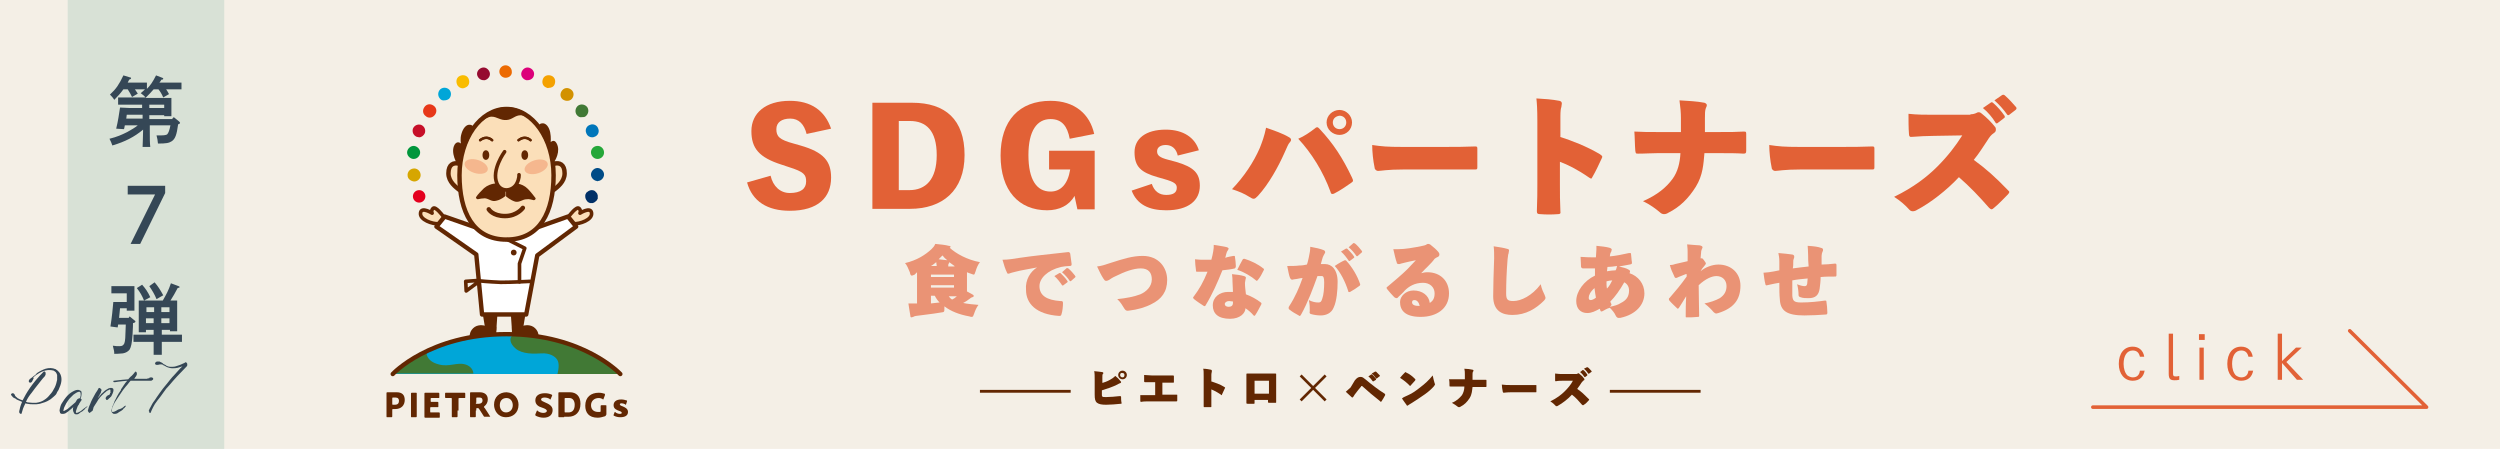 <?xml version="1.0" encoding="utf-8"?>
<!-- Generator: Adobe Illustrator 27.9.0, SVG Export Plug-In . SVG Version: 6.00 Build 0)  -->
<svg version="1.1" id="レイヤー_1" xmlns="http://www.w3.org/2000/svg" xmlns:xlink="http://www.w3.org/1999/xlink" x="0px"
	 y="0px" viewBox="0 0 520.7 93.5" style="enable-background:new 0 0 520.7 93.5;" xml:space="preserve">
<style type="text/css">
	.st0{display:none;}
	.st1{display:inline;fill:#F4F0E7;}
	.st2{display:inline;}
	.st3{fill:none;stroke:#E36137;stroke-width:0.75;stroke-linecap:round;stroke-linejoin:round;stroke-miterlimit:10;}
	.st4{fill:#E36137;}
	.st5{fill:#EA9476;}
	.st6{display:inline;fill:#D9E2D7;}
	.st7{fill:#364756;}
	.st8{display:none;fill:#364756;}
	.st9{fill:#FCE0B9;stroke:#622702;stroke-width:0.755;stroke-linecap:round;stroke-linejoin:round;stroke-miterlimit:10;}
	.st10{fill:#00A6D9;}
	.st11{fill:#FFFFFF;stroke:#622702;stroke-width:0.912;stroke-linecap:round;stroke-linejoin:round;stroke-miterlimit:10;}
	.st12{fill:#FCE0B9;stroke:#622702;stroke-width:0.929;stroke-linecap:round;stroke-linejoin:round;stroke-miterlimit:10;}
	.st13{fill:#FCE0B9;stroke:#622702;stroke-width:0.927;stroke-linecap:round;stroke-linejoin:round;stroke-miterlimit:10;}
	.st14{fill:none;stroke:#622702;stroke-width:0.755;stroke-linecap:round;stroke-linejoin:round;stroke-miterlimit:10;}
	.st15{fill:#622702;}
	.st16{fill:#622702;stroke:#622702;stroke-width:0.755;stroke-linecap:round;stroke-linejoin:round;stroke-miterlimit:10;}
	.st17{fill:none;stroke:#622702;stroke-width:0.927;stroke-linecap:round;stroke-linejoin:round;stroke-miterlimit:10;}
	.st18{fill:#F6B88F;}
	.st19{fill:#D7A600;}
	.st20{fill:#E5001E;}
	.st21{fill:#003067;}
	.st22{fill:#004C88;}
	.st23{fill:#28A838;}
	.st24{fill:#00973B;}
	.st25{fill:#0075BA;}
	.st26{fill:#C60F28;}
	.st27{fill:#427935;}
	.st28{fill:#E83819;}
	.st29{fill:#D39200;}
	.st30{fill:#F5A200;}
	.st31{fill:#FABD00;}
	.st32{fill:#DC007A;}
	.st33{fill:#970B31;}
	.st34{fill:#ED6A02;}
	.st35{fill:none;stroke:#622702;stroke-width:0.474;stroke-linecap:round;stroke-linejoin:round;stroke-miterlimit:10;}
	.st36{fill:none;stroke:#622702;stroke-width:0.525;stroke-linecap:round;stroke-linejoin:round;stroke-miterlimit:10;}
	.st37{fill:none;stroke:#622702;stroke-width:0.912;stroke-linecap:round;stroke-linejoin:round;stroke-miterlimit:10;}
	.st38{fill:none;}
	.st39{fill:none;stroke:#622702;stroke-width:0.59;stroke-miterlimit:10;}
	.st40{fill:none;stroke:#000000;stroke-width:0.3;}
	.st41{fill:#F4EFE6;}
	.st42{fill:none;stroke:#E26136;stroke-width:0.75;stroke-linecap:round;stroke-linejoin:round;stroke-miterlimit:10;}
	.st43{fill:#E26136;}
	.st44{fill:#EA9375;}
	.st45{fill:#D8E1D6;}
	.st46{fill:#354756;}
	.st47{fill:#FBDFB9;stroke:#622702;stroke-width:0.755;stroke-linecap:round;stroke-linejoin:round;stroke-miterlimit:10;}
	.st48{fill:#00A6D8;}
	.st49{fill:#FBDFB9;stroke:#622702;stroke-width:0.929;stroke-linecap:round;stroke-linejoin:round;stroke-miterlimit:10;}
	.st50{fill:#FBDFB9;stroke:#622702;stroke-width:0.927;stroke-linecap:round;stroke-linejoin:round;stroke-miterlimit:10;}
	.st51{fill:#F5B78E;}
	.st52{fill:#D6A600;}
	.st53{fill:#E4001E;}
	.st54{fill:#004C87;}
	.st55{fill:#25A739;}
	.st56{fill:#00963B;}
	.st57{fill:#0076BA;}
	.st58{fill:#417935;}
	.st59{fill:#E73819;}
	.st60{fill:#D29100;}
	.st61{fill:#F4A100;}
	.st62{fill:#F9BC00;}
	.st63{fill:#960B30;}
	.st64{fill:#EC6A02;}
</style>
<g id="base" class="st0">
	<rect class="st1" width="520.7" height="93.5"/>
</g>
<g id="design" class="st0">
	<g class="st2">
		<g>
			<g>
				<polyline class="st3" points="489.4,68.9 505.4,84.8 435.9,84.8 				"/>
				<g>
					<g>
						<path class="st4" d="M446.7,77.1c-0.2,1.4-1.1,2.2-2.5,2.2c-1.7,0-2.9-1.4-2.9-3.5c0-2.2,1.1-3.6,2.9-3.6
							c1.3,0,2.2,0.8,2.4,2.1h-0.9c-0.2-0.9-0.7-1.3-1.5-1.3c-1.2,0-1.9,1.1-1.9,2.8c0,1,0.3,1.9,0.8,2.4c0.3,0.2,0.7,0.4,1.1,0.4
							c0.9,0,1.4-0.5,1.5-1.4H446.7z"/>
						<path class="st4" d="M452.6,77.8c0,0.5,0.1,0.6,0.6,0.6c0.2,0,0.4,0,0.7-0.1v0.8c-0.4,0.1-0.6,0.1-1,0.1
							c-0.9,0-1.2-0.3-1.2-1.4v-8.3h0.9V77.8z"/>
						<path class="st4" d="M459.2,69.6v1.2H458v-1.2H459.2z M459,72.4v6.7h-0.9v-6.7H459z"/>
						<path class="st4" d="M469.3,77.1c-0.2,1.4-1.1,2.2-2.5,2.2c-1.7,0-2.9-1.4-2.9-3.5c0-2.2,1.1-3.6,2.9-3.6
							c1.3,0,2.2,0.8,2.4,2.1h-0.9c-0.2-0.9-0.7-1.3-1.5-1.3c-1.2,0-1.9,1.1-1.9,2.8c0,1,0.3,1.9,0.8,2.4c0.3,0.2,0.7,0.4,1.1,0.4
							c0.9,0,1.4-0.5,1.5-1.4H469.3z"/>
						<path class="st4" d="M478.2,72.4h1.1l-3.2,3l3.5,3.7h-1.3l-3.1-3.5v3.5h-0.9v-9.6h0.9v5.7L478.2,72.4z"/>
					</g>
				</g>
			</g>
		</g>
	</g>
	<g class="st2">
		<path class="st4" d="M168,27.9c-0.5-2-1.6-3.2-3.4-3.2s-2.9,0.8-2.9,2.2c0,1.5,0.6,2.2,3.6,3l1.4,0.4c4.9,1.4,6.4,3.3,6.4,6.7
			c0,4.1-2.7,6.9-8.6,6.9c-4.6,0-7.8-1.9-8.9-5.9l4.9-1.4c0.5,2.2,2,3.6,4,3.6c2.3,0,3.4-0.9,3.4-2.4c0-1.4-0.4-2-3.6-3l-1.5-0.5
			c-4.7-1.5-6.3-3.4-6.3-7c0-3.7,2.9-6.3,8-6.3c4.4,0,7.3,2,8.6,5.8L168,27.9z"/>
		<path class="st4" d="M190,21.4c6.9,0,10.9,3.5,10.9,10.9c0,7.4-4.6,11.2-11.4,11.2h-7.8V21.4H190z M187.2,39.6h2.2
			c3.4,0,5.7-2.2,5.7-7.3c0-5.1-2.2-7.1-5.6-7.1h-2.3L187.2,39.6L187.2,39.6z"/>
		<path class="st4" d="M222.8,28.9c-0.5-2.6-1.6-4.1-4-4.1c-2.8,0-4.6,2.4-4.6,7.5s1.7,7.6,4.6,7.6c2.1,0,3.6-1.5,4.1-4.6h-4.4v-3.9
			h9.5v12.2h-3.6l-0.6-2.8c-1.1,2-3.2,3-5.7,3c-5.9,0-9.7-4.1-9.7-11.4S212.4,21,218.8,21c5.1,0,8.2,2.8,9.1,6.9L222.8,28.9z"/>
		<path class="st4" d="M245.3,32.4c-0.3-1.4-1.2-2.2-2.5-2.2c-1.1,0-1.8,0.5-1.8,1.3c0,0.8,0.4,1.3,2.4,1.8l1.5,0.4
			c3.8,1.1,5,2.4,5,5c0,3-2.3,5.1-7,5.1c-3.6,0-6.1-1.2-7.2-4.1l4.2-1.4c0.5,1.5,1.5,2.3,3,2.3s2.2-0.5,2.2-1.5
			c0-0.8-0.5-1.2-2.6-1.8l-1.4-0.4c-3.5-1-4.8-2.2-4.8-5.2c0-2.8,2.3-4.7,6.5-4.7c3.7,0,6.1,1.7,6.9,4.3L245.3,32.4z"/>
		<path class="st4" d="M262.4,30.8c0.5-1.3,0.9-2.3,1.3-4.2c1.7,0.6,3.5,1.2,4.8,2c0.2,0.1,0.4,0.3,0.4,0.5c0,0.2-0.1,0.4-0.3,0.6
			c-0.3,0.3-0.5,0.9-1.1,2.2c-1.2,2.7-3.2,6.4-5.5,8.9c-0.4,0.4-0.6,0.6-0.9,0.6c-0.3,0-0.5-0.2-0.9-0.4c-1.1-0.7-2.1-1.1-3.6-1.6
			C259.1,36.8,261.1,33.8,262.4,30.8z M273.8,26.8c0.2-0.2,0.4-0.3,0.5-0.3c0.2,0,0.3,0.1,0.5,0.3c2.9,3.1,4.8,6,6.8,10.2
			c0.1,0.3,0.2,0.4,0.2,0.6c0,0.2-0.1,0.3-0.4,0.5c-1,0.7-2.3,1.6-3.5,2.2c-0.2,0.1-0.3,0.1-0.4,0.1c-0.2,0-0.3-0.1-0.4-0.5
			c-1.5-4.1-3.9-8-6.7-11C271.6,28.4,272.9,27.5,273.8,26.8z M281.6,25.5c0,1.5-1.2,2.6-2.6,2.6c-1.4,0-2.7-1.1-2.7-2.6
			c0-1.4,1.2-2.6,2.7-2.6C280.4,22.9,281.6,24.1,281.6,25.5z M277.6,25.5c0,0.8,0.6,1.4,1.4,1.4c0.8,0,1.4-0.6,1.4-1.4
			c0-0.8-0.6-1.4-1.4-1.4C278.2,24.2,277.6,24.7,277.6,25.5z"/>
		<path class="st4" d="M292.3,35.3c-3.4,0-4.7,0.3-5.3,0.3c-0.3,0-0.6-0.3-0.7-0.7c-0.3-1.4-0.5-3.3-0.5-4.7c2,0.3,3.2,0.4,6.3,0.4
			h8.5c2.7,0,4.2,0,6.7-0.1c0.3,0,0.4,0.1,0.4,0.4c0,1.2,0,2.7,0,4c0,0.3-0.1,0.4-0.4,0.4c-2.4,0-4,0-6.3,0L292.3,35.3L292.3,35.3z"
			/>
		<path class="st4" d="M324.9,28.5c2.5,0.8,5.6,2,8.3,3.6c0.6,0.4,0.6,0.5,0.4,0.9c-0.5,1.1-1.3,2.8-1.9,3.8
			c-0.1,0.2-0.2,0.4-0.3,0.4c-0.1,0-0.2-0.1-0.4-0.2c-2.6-1.8-4.5-2.7-6.1-3.3v4.7c0,2.1,0,3.4,0.1,5.6c0.1,0.5-0.1,0.6-0.5,0.6
			c-1.2,0.1-2.5,0.1-3.7,0c-0.5,0-0.6-0.1-0.6-0.6c0.1-2.5,0.1-4.1,0.1-5.7v-13c0-2.7-0.1-3.9-0.2-4.8c1.8,0.1,3.2,0.2,4.8,0.5
			c0.4,0.1,0.5,0.3,0.5,0.6c0,0.2-0.1,0.4-0.1,0.7c-0.1,0.2-0.2,0.8-0.2,2L324.9,28.5L324.9,28.5z"/>
		<path class="st4" d="M358.3,27.5c2.1,0,3.3,0,4.9-0.1c0.5,0,0.5,0.1,0.5,0.6c0,0.9,0,2.4,0,3.4c0,0.5-0.1,0.6-0.6,0.6
			c-1.4-0.1-3-0.1-4.5-0.1H355c-0.2,2.2-0.3,4.6-1.8,7c-1.5,2.4-3.3,4.2-5.7,5.4c-0.3,0.2-0.6,0.3-0.9,0.3c-0.3,0-0.6-0.1-0.9-0.4
			c-0.6-0.6-2-1.6-3.5-2.3c3-1.3,4.9-2.9,6.2-4.7c1-1.4,1.5-3.2,1.6-5.3h-4.9c-1.5,0-2.2,0.1-3.9,0.1c-0.5,0-0.5,0-0.6-0.6
			c-0.1-1.1-0.1-2.9-0.2-4c1.8,0.1,2.9,0.1,4.7,0.1h5c0-1.2,0-2.1,0-2.9c0-1.1-0.1-2.3-0.3-3.7c1.7,0.1,3.7,0.2,5.2,0.5
			c0.3,0.1,0.5,0.3,0.5,0.5c0,0.2-0.1,0.4-0.2,0.6c-0.2,0.5-0.2,1.2-0.2,2.1c0,1.1,0,1.7,0,2.9C355.1,27.5,358.3,27.5,358.3,27.5z"
			/>
		<path class="st4" d="M375,35.3c-3.4,0-4.7,0.3-5.3,0.3c-0.3,0-0.6-0.3-0.7-0.7c-0.3-1.4-0.5-3.3-0.5-4.7c2,0.3,3.2,0.4,6.3,0.4
			h8.5c2.7,0,4.2,0,6.7-0.1c0.3,0,0.4,0.1,0.4,0.4c0,1.2,0,2.7,0,4c0,0.3-0.1,0.4-0.4,0.4c-2.4,0-4,0-6.3,0L375,35.3L375,35.3z"/>
		<path class="st4" d="M410.4,23.8c0.5,0,0.9-0.1,1.3-0.3c0.3-0.2,0.7-0.2,1.1,0.2c0.9,0.7,2.1,1.9,2.7,2.7c0.2,0.2,0.2,0.4,0.2,0.6
			c0,0.3-0.1,0.5-0.4,0.7c-0.6,0.4-0.9,0.8-1.4,1.6c-0.7,1-1.5,2.4-2.8,4c2.6,1.9,4.5,3.6,7.1,6.3c0.2,0.2,0.3,0.3,0.3,0.4
			s-0.1,0.3-0.3,0.5c-0.9,0.9-1.9,2-2.9,2.8c-0.2,0.2-0.4,0.3-0.5,0.3c-0.1,0-0.3-0.1-0.5-0.3c-2.1-2.4-4-4.4-6.3-6.4
			c-2.5,2.7-6,5.4-8.7,6.8c-0.3,0.2-0.6,0.3-0.9,0.3s-0.5-0.1-0.7-0.3c-0.8-0.9-1.9-1.9-3.2-2.7c4.1-2,6.9-4.2,9-6.3
			c2.2-2.2,3.8-4.3,5.2-6.5l-5.9,0.1c-1.4,0-3.2,0.1-4.5,0.2c-0.5,0.1-0.6-0.1-0.7-0.6c-0.1-1.2-0.1-2.9-0.1-4.2
			c1.7,0.2,3.6,0.2,5.1,0.2L410.4,23.8L410.4,23.8z M414.6,21.4c0.2-0.2,0.4-0.1,0.6,0.1c0.8,0.7,1.6,1.6,2.3,2.6
			c0.1,0.2,0.1,0.4-0.1,0.5l-1.3,1c-0.2,0.2-0.4,0.1-0.5-0.1c-0.6-1-1.6-2.2-2.6-3L414.6,21.4z M417,19.8c0.2-0.1,0.4-0.1,0.6,0.1
			c0.8,0.6,1.7,1.7,2.3,2.4c0.1,0.1,0.1,0.2,0.1,0.3c0,0.1-0.1,0.2-0.2,0.3l-1.3,1c-0.2,0.1-0.3,0.2-0.5-0.1c-0.7-1-1.6-2-2.6-2.9
			L417,19.8z"/>
	</g>
	<g class="st2">
		<path class="st5" d="M190.5,57.2c-0.3,0.1-0.4,0.2-0.6,0.2c-0.2,0-0.3-0.2-0.4-0.7c-0.3-0.7-0.6-1.5-1-1.9
			c2.5-0.6,4.2-1.7,5.5-2.9c0.3-0.3,0.6-0.6,0.8-1.1c1,0.1,2.1,0.2,2.8,0.4c0.2,0,0.4,0.1,0.4,0.2c0,0.1-0.1,0.1-0.2,0.2
			c1.3,1.2,3.6,2.5,6.3,3c-0.4,0.5-0.7,1.2-0.9,1.9c-0.2,0.5-0.2,0.7-0.4,0.7c-0.1,0-0.3-0.1-0.6-0.2c-0.3-0.1-0.6-0.2-0.8-0.3v4
			c0.4,0.2,0.7,0.4,1.1,0.6c0.2,0.1,0.3,0.2,0.3,0.3c0,0.2-0.1,0.3-0.3,0.3c-0.2,0.1-0.3,0.1-0.5,0.3c-0.4,0.3-0.8,0.6-1.4,0.9
			c0.9,0.2,2,0.3,3.2,0.4c-0.4,0.5-0.7,1.2-0.9,1.8c-0.2,0.5-0.2,0.7-0.5,0.7c-0.1,0-0.3,0-0.5-0.1c-2.2-0.4-3.9-1.1-5.2-2.1
			c0,0.1,0,0.3,0,0.4c0,0.8,0,0.8-0.8,0.9c-1.7,0.3-3.8,0.5-5.1,0.7c-0.2,0-0.4,0.1-0.6,0.2c-0.1,0-0.2,0.1-0.4,0.1
			c-0.1,0-0.2-0.1-0.2-0.4c-0.1-0.7-0.3-1.7-0.4-2.5c0.7,0,1.2,0,1.7,0h0.1v-6.5L190.5,57.2z M195.1,55.4l-0.1-0.8
			c-0.4,0.3-0.7,0.6-1.1,0.8H195.1z M198.7,57.2h-4.8v0.5h4.8V57.2z M198.7,59.9v-0.5h-4.8v0.5H198.7z M193.9,63.2
			c0.6-0.1,1.2-0.1,1.8-0.2c-0.4-0.4-0.7-0.8-1-1.4h-0.8V63.2z M197.3,54.2c-0.4-0.3-0.7-0.6-1-1c-0.3,0.3-0.6,0.6-0.8,0.8
			C196.1,54.1,196.6,54.1,197.3,54.2z M198.8,55.4c-0.4-0.3-0.8-0.6-1.1-0.8c0,0.1,0,0.2-0.1,0.3c-0.1,0.1-0.1,0.3-0.1,0.6H198.8z
			 M197.6,61.7c0.2,0.3,0.4,0.5,0.7,0.7c0.4-0.2,0.7-0.4,1-0.7H197.6z"/>
		<path class="st5" d="M216,55.7c-2,0.4-3.4,0.6-4.5,0.9c-0.7,0.2-0.9,0.2-1.1,0.3c-0.2,0.1-0.3,0.1-0.4,0.1c-0.1,0-0.2,0-0.3-0.3
			c-0.3-0.6-0.6-1.5-0.9-2.6c1.2,0,2.3-0.2,3.6-0.4c2.7-0.4,5.6-0.7,10.1-1.2c0.2,0,0.3,0.1,0.4,0.3c0.1,0.7,0.2,1.5,0.3,2.2
			c0,0.3-0.1,0.4-0.4,0.4c-0.6,0-1.3,0.1-1.8,0.2c-2.9,0.7-4.5,2.4-4.5,4c0,2,1.6,2.9,4.3,3.1c0.4,0,0.6,0,0.6,0.4
			c0,0.7-0.1,1.7-0.3,2.3c-0.1,0.3-0.1,0.4-0.5,0.4c-4.8-0.3-6.9-2.6-6.9-5.4C213.5,58.2,214.7,56.5,216,55.7L216,55.7L216,55.7z
			 M220.6,56.9c0.1-0.1,0.2,0,0.3,0c0.4,0.4,1.1,1.1,1.4,1.6c0.1,0.1,0.1,0.2,0,0.3l-0.8,0.6c-0.1,0.1-0.2,0.1-0.3,0
			c-0.4-0.6-1-1.4-1.6-1.9L220.6,56.9z M222.1,55.9c0.1-0.1,0.2-0.1,0.4,0c0.5,0.4,1.1,1.1,1.4,1.5c0,0.1,0.1,0.1,0.1,0.2
			c0,0.1,0,0.1-0.1,0.2l-0.8,0.7c-0.1,0.1-0.2,0.1-0.3,0c-0.4-0.6-1-1.3-1.6-1.8L222.1,55.9z"/>
		<path class="st5" d="M231.5,54.7c2.5-0.8,4.4-1.4,6.5-1.4c3.4,0,5.1,2.5,5.1,5c0,2.5-1.2,4-3.2,5c-1.3,0.7-3,1.2-4.8,1.4
			c-0.5,0.1-0.7-0.1-0.9-0.4c-0.3-0.5-0.9-1.5-1.5-2c1.9-0.2,3.5-0.5,4.8-1c1.2-0.5,2.4-1.6,2.4-3.1c0-1.3-0.6-2.3-2.3-2.3
			c-1.5,0-3.4,0.7-5.2,1.6c-0.7,0.3-1.1,0.6-1.4,0.8c-0.2,0.1-0.4,0.2-0.6,0.2c-0.3,0-0.4-0.2-0.6-0.5c-0.4-0.6-0.9-1.6-1.3-2.5
			C229.4,55.4,230,55.2,231.5,54.7z"/>
		<path class="st5" d="M256.9,53.3c0.2,0,0.3,0,0.3,0.1c0.1,0.7,0.2,1.4,0.2,2c0,0.3-0.1,0.4-0.2,0.5c-0.8,0.2-1.6,0.3-2.6,0.4
			c-1,2.5-2.1,5-3.5,7.3c-0.1,0.2-0.2,0.2-0.4,0.1c-0.6-0.4-1.4-0.9-2-1.4c-0.1-0.1-0.2-0.2-0.2-0.3c0-0.1,0-0.1,0.1-0.2
			c1.2-1.6,2-3,2.9-5.2c-0.4,0-0.8,0-1.2,0c-0.3,0-0.6,0-1,0c-0.1,0-0.2,0-0.2-0.3c-0.1-0.8-0.2-1.6-0.2-2.3
			c0.7,0.1,1.3,0.1,1.8,0.1c0.6,0,1.1,0,1.6,0c0.2-0.7,0.3-1.2,0.4-1.8c0.1-0.5,0.1-0.9,0.1-1.3c1.1,0.2,2.1,0.3,2.8,0.5
			c0.2,0.1,0.3,0.2,0.3,0.3c0,0.1-0.1,0.2-0.2,0.4c-0.1,0.1-0.2,0.3-0.3,0.7c-0.1,0.3-0.1,0.5-0.2,0.8
			C255.7,53.5,256.4,53.4,256.9,53.3z M256.7,58.6c0-0.4,0-0.9-0.1-1.5c1.1,0.1,1.8,0.2,2.5,0.4c0.3,0.1,0.4,0.2,0.4,0.4
			c0,0.1-0.1,0.2-0.1,0.4c0,0.2-0.1,0.4-0.1,0.6c0,0.8,0.1,1.5,0.2,2.4c1.1,0.4,2.2,1,3.1,1.7c0.1,0.1,0.2,0.1,0.1,0.4
			c-0.4,0.7-0.8,1.6-1.3,2.3c-0.1,0.1-0.2,0.1-0.3,0c-0.5-0.6-1.1-1.1-1.7-1.5c0,1-1.1,2.2-3.2,2.2c-2.5,0-3.6-1.1-3.6-2.8
			c0-1.7,1.4-2.8,3.2-2.8c0.2,0,0.6,0,1,0C256.8,60,256.7,59.2,256.7,58.6z M256,62.7c-0.5,0-0.9,0.3-0.9,0.6c0,0.5,0.5,0.6,0.8,0.6
			c0.5,0,0.9-0.2,0.9-0.8c0,0,0-0.2,0-0.3C256.6,62.8,256.2,62.7,256,62.7z M258.8,54.1c0.1-0.2,0.2-0.2,0.4-0.2
			c1.3,0.4,2.8,1.1,3.9,2c0.2,0.1,0.2,0.2,0.1,0.4c-0.4,0.8-0.7,1.4-1.2,2c-0.1,0.1-0.2,0.2-0.2,0.2c0,0-0.1,0-0.2-0.1
			c-0.9-0.8-2.6-1.8-3.9-2.2C258.1,55.4,258.5,54.6,258.8,54.1z"/>
		<path class="st5" d="M272.6,53.6c0.2-0.9,0.3-1.5,0.3-2.2c1.1,0.2,2.1,0.4,2.9,0.7c0.2,0.1,0.3,0.2,0.3,0.4c0,0.1,0,0.2-0.1,0.3
			c-0.2,0.4-0.3,0.5-0.4,0.8c-0.1,0.4-0.2,0.6-0.4,1.4c0.4,0,0.7,0,0.9,0c1.3,0,2.6,1.1,2.6,3.7c0,1.8-0.2,4-0.8,5.3
			c-0.5,1.3-1.7,1.7-2.7,1.7c-0.7,0-1.4-0.1-2.1-0.3c-0.2-0.1-0.3-0.2-0.2-0.6c0-0.7,0-1.5-0.2-2.3c0.8,0.4,1.4,0.5,2,0.5
			c0.4,0,0.6-0.1,0.8-0.8c0.3-0.8,0.4-2.1,0.4-3.4c0-1.1-0.2-1.3-0.5-1.3c-0.2,0-0.5,0-0.9,0c-0.9,2.5-2,5.5-3.4,8
			c-0.1,0.2-0.2,0.3-0.3,0.3c-0.1,0-0.1,0-0.2-0.1c-0.7-0.4-1.3-0.7-1.9-1.2c-0.2-0.1-0.2-0.2-0.2-0.4c0-0.1,0-0.2,0.1-0.3
			c1.3-2,2.1-3.9,2.8-5.9c-0.2,0-0.8,0.1-1.2,0.2c-0.3,0-0.5,0.1-0.7,0.1c-0.3,0.1-0.5,0.1-0.7-0.3c-0.2-0.4-0.4-1.5-0.6-2.5
			c0.9,0,1.8,0,2.5-0.1c0.6,0,1.2-0.1,1.6-0.2C272.4,54.6,272.5,54,272.6,53.6z M280.1,54.2c0.1,0,0.2,0,0.3,0.1
			c1.2,1.3,2.3,3.1,2.9,4.9c0,0.1,0,0.2-0.1,0.3c-0.5,0.4-1.3,0.9-2,1.3c-0.3,0.1-0.4,0-0.4-0.2c-0.6-1.9-1.6-3.9-2.8-5.2
			C278.7,54.9,279.6,54.4,280.1,54.2z M280.3,51.8c0.1-0.1,0.2,0,0.3,0c0.4,0.4,1.1,1.1,1.4,1.6c0.1,0.1,0.1,0.2,0,0.3l-0.8,0.6
			c-0.1,0.1-0.2,0.1-0.3,0c-0.4-0.6-1-1.4-1.6-1.9L280.3,51.8z M281.8,50.7c0.1-0.1,0.2-0.1,0.4,0c0.5,0.4,1.1,1.1,1.4,1.5
			c0,0.1,0.1,0.1,0.1,0.2c0,0.1,0,0.1-0.1,0.2l-0.8,0.7c-0.1,0.1-0.2,0.1-0.3,0c-0.4-0.6-1-1.3-1.6-1.8L281.8,50.7z"/>
		<path class="st5" d="M296,56.9c0.4-0.1,0.8-0.2,1.3-0.2c2.7,0,4.5,1.8,4.5,4.4c0,3.2-2.6,4.9-5.9,4.9c-3.3,0-4.3-1.4-4.3-3.1
			c0-1.2,1.2-2.4,2.8-2.4c1.8,0,3.2,1,3.4,2.6c0.6-0.4,1-0.9,1-2c0-1.3-1-2.2-2.4-2.2c-1.8,0-3,0.8-3.8,1.6
			c-0.3,0.4-0.8,0.8-1.4,1.4c-0.1,0.2-0.3,0.2-0.4,0.2c-0.1,0-0.2-0.1-0.4-0.2c-0.4-0.4-1.2-1.3-1.5-1.7c0-0.1-0.1-0.1-0.1-0.2
			c0-0.1,0-0.2,0.2-0.3c1.3-1.1,3-2.5,4.2-3.7c0.4-0.4,0.9-1,1.7-1.8c-0.9,0.2-1.6,0.3-2.3,0.5c-0.3,0.1-0.5,0.1-0.8,0.2
			c-0.2,0.1-0.3,0.1-0.5,0.1c-0.2,0-0.4-0.1-0.4-0.4c-0.2-0.5-0.4-1.4-0.7-2.7c0.4,0,0.7,0,1,0c1.4,0,3.2-0.3,5.1-0.7
			c0.4-0.1,0.5-0.1,0.7-0.2c0.1-0.1,0.3-0.2,0.4-0.2c0.3,0,0.5,0.1,0.7,0.3c0.5,0.4,1,0.8,1.5,1.4c0.1,0.1,0.2,0.3,0.2,0.5
			c0,0.2-0.1,0.4-0.3,0.5c-0.3,0.1-0.4,0.2-0.7,0.4C298.1,54.9,296.9,55.9,296,56.9L296,56.9z M294.6,62.5c-0.3,0-0.5,0.1-0.5,0.5
			c0,0.3,0.3,0.7,1.2,0.7c0.1,0,0.3,0,0.4,0C295.5,62.9,295.1,62.5,294.6,62.5z"/>
		<path class="st5" d="M313.8,51.8c0.5,0.1,0.5,0.2,0.5,0.4c0,0.2-0.1,0.4-0.1,0.6c-0.1,0.2-0.1,0.5-0.2,1.2
			c-0.2,2.5-0.3,4.9-0.3,7.1c0,1.3,0.3,1.6,1.5,1.6c1.6,0,3.9-1.1,5.7-3.5c0.2,1,0.6,1.8,0.8,2.2c0.1,0.3,0.2,0.5,0.2,0.6
			c0,0.2-0.1,0.4-0.3,0.6c-1.7,1.7-3.8,3-6.6,3c-2.1,0-4-0.8-4-3.9c0-1.8,0.1-5.3,0.2-7.9c0-0.7,0-1.8-0.1-2.5
			C312.4,51.5,313.1,51.6,313.8,51.8z"/>
		<path class="st5" d="M333.8,64.8c-0.2,0.1-0.4,0.1-0.4,0c-0.1-0.1-0.1-0.3-0.2-0.5c-0.9,0.5-1.7,0.9-2.6,0.9
			c-1.4,0-2.3-0.9-2.3-2.5c0-2,1.6-4.2,3.9-5.3c0-0.4,0-1,0-1.5c-0.5,0-1,0-1.3,0c-0.4,0-0.7,0-1.2,0c-0.2,0-0.3-0.1-0.4-0.3
			c0-0.8-0.1-1.5-0.1-2.1c1.1,0.1,2.2,0.1,3.2,0.1c0-0.5,0.1-1.2,0.1-1.6c0-0.3,0-0.5,0-0.8c1,0.1,2,0.2,2.7,0.4
			c0.4,0.1,0.5,0.3,0.5,0.4c0,0.1-0.1,0.2-0.1,0.4c-0.1,0.1-0.1,0.2-0.2,0.4c0,0.1-0.1,0.3-0.1,0.6c1.2-0.1,2.7-0.4,4-0.7
			c0.2,0,0.4,0,0.4,0.1c0.1,0.6,0.1,1.4,0.2,1.8c0,0.4,0,0.4-0.5,0.5c-0.7,0.1-1.4,0.3-2.2,0.4c0.9,0.2,1.6,0.4,1.9,0.6
			c0.2,0.1,0.4,0.2,0.4,0.4c0,0.1,0,0.1,0,0.2c-0.1,0.1-0.1,0.1-0.1,0.2c1.8,0.6,3.1,2.2,3.1,4.2c0,2.3-1.7,4.4-5,5.1
			c-0.6,0.1-0.8-0.1-1-0.5c-0.2-0.5-0.7-1.1-1.2-1.6C334.6,64.3,334.2,64.6,333.8,64.8z M330.9,62c0,0.3,0.1,0.5,0.4,0.5
			c0.2,0,0.6-0.1,1.1-0.5c-0.1-0.4-0.2-1.3-0.3-2C331.2,60.8,330.9,61.5,330.9,62z M335.8,58.4c-0.3,0-0.9,0.1-1.2,0.2
			c0,0.5,0,1.1,0.1,1.5C335.2,59.6,335.5,59,335.8,58.4z M336.8,55.4c-0.7,0.1-1.4,0.2-2,0.2c0,0.3-0.1,0.7-0.1,0.9
			c0.6-0.1,1.3-0.2,1.8-0.2C336.7,56,336.7,55.7,336.8,55.4z M335.3,63.9c1-0.2,1.7-0.4,2.3-0.8c1-0.5,1.7-1.2,1.7-2.6
			c0-0.8-0.4-1.4-1-1.7c-0.9,1.6-1.9,3-2.9,4c0,0.1,0.1,0.3,0.2,0.5c0.1,0.2,0,0.3-0.2,0.5L335.3,63.9z"/>
		<path class="st5" d="M357.9,55.1c2.7,0,4.6,1.8,4.6,4.4c0,2.9-1.4,4.7-4.6,5.7c-0.1,0-0.3,0.1-0.4,0.1c-0.2,0-0.4-0.1-0.6-0.3
			c-0.4-0.5-1.1-1.2-1.9-1.8c1.1-0.2,2.3-0.6,3.2-1.1c0.9-0.6,1.4-1.4,1.4-2.5c0-1.3-0.9-2.1-2.1-2.1c-0.9,0-2.2,0.5-3.7,1.9
			c0,2,0.1,5.2,0.1,6.4c0,0.1,0,0.2-0.2,0.2c-0.9,0.1-1.7,0.1-2.4,0.1c-0.2,0-0.2,0-0.2-0.3c0-0.9,0-2.6,0.1-4.1
			c-0.5,0.8-1.1,1.8-1.5,2.4c-0.1,0.1-0.2,0.2-0.2,0.2c-0.1,0-0.1,0-0.2-0.1c-0.4-0.4-1.1-1-1.6-1.6c-0.1-0.1-0.1-0.2-0.1-0.3
			c0-0.1,0-0.2,0.1-0.2c1.3-1.5,2.4-2.8,3.6-4.5c0-0.1,0-0.4,0-0.5c0,0-0.1,0-0.2,0c-0.5,0.2-1,0.4-1.5,0.6
			c-0.2,0.1-0.4,0.2-0.5,0.2c-0.2,0-0.3-0.1-0.4-0.4c-0.4-0.8-0.7-1.5-0.9-2.3c0.5,0,0.9-0.1,1.1-0.2c0.8-0.2,1.7-0.4,2.6-0.6
			c0-0.6,0-1.1,0-1.9c0-0.4,0-0.7-0.1-1.6c1.3,0.1,2.2,0.2,2.6,0.2c0.4,0.1,0.6,0.2,0.6,0.4c0,0.1,0,0.2-0.1,0.3
			c-0.1,0.2-0.2,0.5-0.2,0.9c0,0.3-0.1,0.7-0.1,1.1c0,0,0.1,0,0.1,0c0,0,0,0,0.1,0c0.2,0,0.3,0.1,0.5,0.4c0.2,0.3,0.4,0.5,0.4,0.7
			c0,0.1-0.1,0.2-0.4,0.6c-0.3,0.3-0.5,0.6-0.7,1C355.1,55.7,356.6,55.1,357.9,55.1z"/>
		<path class="st5" d="M376.6,53.2c0-1-0.1-1.6-0.1-2c1.5,0.1,2.1,0.2,2.7,0.4c0.4,0.1,0.5,0.2,0.5,0.4c0,0.1,0,0.3-0.1,0.4
			c-0.1,0.2-0.2,0.6-0.2,0.9c0,0.7,0,1.2,0,1.8c0.8,0,1.9-0.1,2.8-0.2c0.2,0,0.3,0.1,0.3,0.3c0,0.6,0,1.3,0,2.1
			c0,0.2-0.1,0.3-0.2,0.3c-1,0-2.1,0-3.1,0.1c0,0.8-0.1,1.6-0.2,2.4c-0.2,1.4-0.9,2-2.3,2c-0.6,0-1.2,0-1.7-0.2
			c-0.3-0.1-0.4-0.2-0.4-0.5c0-0.6-0.1-1.5-0.3-2.2c0.4,0.2,1.2,0.4,1.5,0.4c0.4,0,0.5-0.1,0.6-0.5c0-0.4,0.1-0.7,0.1-1.1
			c-1.1,0.1-2.2,0.2-3.2,0.4c0,1.1,0,2.4,0,3.2c0.1,1,0.3,1.4,1.8,1.4c1.9,0,3.6-0.2,5-0.4c0.2,0,0.3,0,0.3,0.2
			c0.1,0.5,0.2,1.7,0.2,2.3c0,0.2,0,0.3-0.2,0.4c-1.2,0.1-3.3,0.2-4.6,0.2c-3.7,0-5-1-5.1-3.4c-0.1-0.9-0.1-2-0.1-3.4
			c-0.7,0.1-1.1,0.2-1.6,0.3c-0.3,0.1-0.6,0.1-0.9,0.2c-0.2,0.1-0.4,0-0.4-0.2c-0.2-0.7-0.3-1.7-0.4-2.4c0.4,0,0.8-0.1,1.1-0.1
			c0.6-0.1,1.4-0.2,2.2-0.4c0-0.6,0-1.2,0-1.8c0-0.8-0.1-1.3-0.2-1.8c1.3,0.1,2,0.2,2.8,0.3c0.3,0,0.5,0.2,0.5,0.4
			c0,0.2,0,0.3-0.1,0.5c-0.1,0.2-0.1,0.4-0.1,0.6c0,0.5,0,1-0.1,1.4c0.9-0.1,2.2-0.3,3.3-0.4C376.6,54.5,376.6,53.9,376.6,53.2z"/>
	</g>
	<rect x="14.1" class="st6" width="32.6" height="93.6"/>
	<g class="st2">
		<g>
			<path class="st7" d="M35.9,24.7l0.3-0.3l1.1,0.9c0.1,0.1,0.2,0.2,0.2,0.3c0,0.1-0.1,0.2-0.4,0.3c-0.3,2.2-0.6,3-1.3,3.5
				c-0.6,0.4-1.2,0.5-2.9,0.5c-0.1-0.8-0.1-1-0.3-1.7c0.4,0,0.6,0,0.9,0c0.8,0,1.1-0.1,1.3-0.2c0.3-0.3,0.5-0.9,0.7-1.9h-4.3v1.2
				c0,1.5,0,2.5,0.1,3.3h-1.6c0-0.7,0.1-1.8,0.1-3.3V27c-1.8,1.5-3.7,2.5-6.4,3.3c-0.2-0.6-0.3-0.8-0.6-1.4c1.6-0.4,2.5-0.8,3.7-1.4
				c0.9-0.5,1.6-0.9,2.2-1.4H26c-0.1,0.4-0.1,0.7-0.2,0.8l-1.6-0.1c0.4-1.6,0.6-3.1,0.8-4.4c0.6,0,1.5,0.1,2.1,0.1h2.5v-0.7h-3.1
				c-0.5,0-1.4,0-1.9,0v-1.5c0.5,0,1.3,0,1.9,0h3.8c-0.3-0.4-0.5-0.5-1-0.9c0.4-0.3,0.7-0.6,0.9-0.8c-0.3,0-0.8,0-1.1,0h-1
				c0.2,0.3,0.4,0.6,0.6,0.9l-1.2,0.7c-0.3-0.6-0.5-1-0.9-1.6h-0.9c-0.5,0.7-1.1,1.4-1.9,2.2c-0.3-0.5-0.6-0.8-0.9-1.1
				c1.3-1.2,1.9-2.1,2.8-4l1.3,0.4c0.2,0,0.3,0.1,0.3,0.2c0,0.1-0.1,0.2-0.4,0.3c-0.1,0.2-0.2,0.4-0.3,0.6H29c0.4,0,0.9,0,1.3,0v1.3
				c0.7-0.7,1.2-1.4,1.9-2.8l1.3,0.5c0.1,0,0.2,0.1,0.2,0.2c0,0.1-0.1,0.2-0.4,0.2c-0.1,0.2-0.2,0.4-0.4,0.6h3.3c0.3,0,0.9,0,1.3,0
				v1.4c-0.3,0-0.8,0-1.3,0h-1.9c0.2,0.3,0.4,0.6,0.6,1l-1.2,0.7c-0.3-0.7-0.6-1.2-1-1.7H32c-0.5,0.6-1.1,1.2-1.7,1.8h3.5
				c1,0,1.5,0,1.9,0c0,0.3,0,0.8,0,1.4v0.8c0,0.6,0,0.7,0,1.6h-1.5v-0.2h-3.1v0.8L35.9,24.7L35.9,24.7z M29.6,23.9h-3.2l-0.1,0.8
				h3.4V23.9z M34.2,22.5v-0.7h-3.1v0.7H34.2z"/>
			<path class="st7" d="M33,38.5c-1.7,1.3-3.2,3-3.7,4.3c0.4-0.2,0.9-0.3,1.5-0.3c2.1,0,3.6,1.7,3.6,4.1c0,2.6-1.6,4.3-3.9,4.3
				c-2.4,0-4-1.8-4-4.6c0-3,1.8-6,4.7-7.9L33,38.5L33,38.5z M32.5,46.7c0-1.6-0.8-2.7-2.1-2.7c-1.2,0-2.1,1.1-2.1,2.7
				c0,1.6,0.9,2.7,2.1,2.7C31.6,49.4,32.5,48.3,32.5,46.7z"/>
			<path class="st7" d="M27,65.9l1.1,0.9c0.1,0,0.1,0.2,0.1,0.2c0,0.1-0.1,0.2-0.5,0.3c0,0.4,0,0.8-0.1,2.5c-0.1,1.6-0.3,2.5-0.6,3
				c-0.3,0.4-0.8,0.7-1.4,0.8c-0.4,0-0.7,0.1-1.8,0.1c0-0.6-0.1-0.8-0.3-1.7c0.6,0.1,0.9,0.1,1.4,0.1c0.6,0,0.8-0.2,1-0.6
				c0.2-0.6,0.2-1,0.3-3.9h-1.6c0,0.3-0.1,0.5-0.1,0.6L23,68c0.3-1.8,0.5-3.9,0.6-5.1c0.5,0,1.1,0,1.7,0h1.1v-1.8h-1.8
				c-0.4,0-1,0-1.4,0v-1.5c0.4,0,1,0,1.4,0h1.9c0.7,0,1.1,0,1.5,0c0,0.3,0,0.7,0,1.4v2.1c0,0.6,0,0.8,0,1.6h-1.6v-0.5h-1.4
				c-0.1,0.8-0.1,1.4-0.2,2h2L27,65.9z M30.4,68.7v0.5h-1.5c0-0.6,0-1.6,0-2.8v-1.3c0-1,0-2,0-2.5c0.4,0,0.8,0,1.4,0h3.6
				c0.7-1.2,1.2-2.1,1.7-3.6l1.6,0.6c0.1,0,0.2,0.1,0.2,0.2c0,0.1,0,0.1-0.4,0.2c-0.5,1-1,1.8-1.5,2.6h0c0.6,0,0.9,0,1.4,0
				c0,0.6,0,1.1,0,2.5v1.1c0,1.3,0,2.2,0,2.8h-1.5v-0.3h-1.7v1h1.7c0.7,0,1.8,0,2.5,0v1.5c-0.7,0-1.8,0-2.5,0h-1.7
				c0,1.1,0,2.1,0,2.7H32c0-0.6,0-1.4,0-2.7h-1.7c-0.8,0-1.8,0-2.5,0v-1.5c0.7,0,1.7,0,2.5,0h1.7v-1L30.4,68.7L30.4,68.7z
				 M29.6,59.3c0.7,0.8,1.2,1.5,1.7,2.6L30,62.6c-0.4-1-0.8-1.7-1.5-2.6L29.6,59.3z M32.1,64h-1.6v1h1.6L32.1,64L32.1,64z
				 M30.4,66.3v1h1.6v-1H30.4z M32.2,58.8c0.7,0.8,1.2,1.6,1.8,2.7l-1.4,0.8c-0.4-1-0.9-1.8-1.5-2.7L32.2,58.8z M35.3,65v-1h-1.7v1
				H35.3z M33.6,67.3h1.7v-1h-1.7V67.3z"/>
		</g>
	</g>
	<g class="st2">
		<g>
			<path class="st7" d="M6.4,78.9c0,0,0.1-0.1,0.1-0.1c0.1-0.1,0.2-0.1,0.3-0.2c0.1-0.1,0.3-0.3,0.5-0.4s0.3-0.3,0.5-0.5
				c0.6-0.4,1.2-0.7,1.8-0.9c0.7-0.2,1.4-0.2,2.1,0.1c0,0,0.1,0,0.1,0.1c0.1,0,0.2,0.1,0.3,0.2c0.1,0.1,0.2,0.2,0.3,0.3
				c0.1,0.1,0.2,0.3,0.3,0.5c0.3,0.7,0.3,1.6-0.2,2.7c-0.1,0.2-0.1,0.3-0.2,0.5s-0.3,0.4-0.4,0.7s-0.4,0.5-0.6,0.7
				c-0.3,0.2-0.5,0.5-0.9,0.7c-0.6,0.4-1.3,0.6-2,0.8c-0.2,0-0.4,0.1-0.7,0.1c-0.2,0-0.5,0-0.7,0c-0.4,0-0.8,0-1.2-0.1h0
				c0,0-0.2,0-0.4-0.1c-0.2,0.4-0.4,0.8-0.5,1.1s-0.2,0.7-0.3,1c0,0.1-0.1,0.1-0.1,0.1c-0.1,0-0.1,0-0.1,0v0C4.2,86.1,4.1,86,4,85.8
				v-0.2c0.1-0.2,0.1-0.5,0.2-0.8c0.1-0.3,0.2-0.7,0.4-1.1c-0.2-0.1-0.5-0.2-0.7-0.3c-0.3-0.1-0.5-0.2-0.7-0.4c-0.1,0-0.1,0-0.2-0.1
				S3,82.9,3,82.9c0,0-0.1-0.1-0.1-0.1c-0.1-0.1-0.2-0.1-0.2-0.2c-0.1-0.1-0.1-0.1-0.2-0.2c0-0.1-0.1-0.1-0.1-0.2
				c0-0.1,0-0.2,0.1-0.2c0.1-0.1,0.1-0.1,0.2-0.1s0.2,0,0.3,0.1c0.1,0.1,0.2,0.2,0.2,0.3c0,0.1,0.1,0.2,0.1,0.2
				c0.1,0.1,0.1,0.1,0.2,0.2c0.1,0.1,0.2,0.1,0.2,0.2h0c0.2,0.1,0.4,0.2,0.6,0.3c0.2,0.1,0.4,0.1,0.5,0.2c0.4-0.8,0.9-1.7,1.6-2.7
				s1.6-2.1,2.8-3.3c0.1-0.1,0.1-0.1,0.2,0c0,0,0.1,0.1,0.1,0.1c0.1,0.1,0.1,0.1,0.1,0.2c0,0.1,0,0.2,0,0.3c0,0.1-0.1,0.2-0.2,0.4
				c-0.5,0.5-0.9,1.1-1.4,1.7c-0.4,0.5-0.8,1.1-1.3,1.7c-0.5,0.6-0.9,1.2-1.2,1.9c0.2,0,0.3,0.1,0.3,0.1c0.6,0.1,1.2,0.1,1.8,0.1
				c0.7-0.1,1.3-0.3,1.7-0.6c0.5-0.3,0.9-0.7,1.2-1.1c0.4-0.4,0.7-0.9,1-1.5c0.3-0.6,0.4-1.2,0.5-1.6c0-0.4,0-0.8,0-1
				s-0.2-0.5-0.3-0.6c-0.1-0.1-0.3-0.2-0.4-0.3c-1.1-0.3-2.2-0.1-3.5,0.8c-0.2,0.1-0.3,0.2-0.4,0.3c-0.1,0.1-0.2,0.2-0.4,0.3
				C7.1,78.6,7,78.7,7,78.8c0,0.1-0.1,0.2-0.1,0.2c0,0.1-0.1,0.2-0.1,0.2c-0.1,0.3-0.2,0.4-0.4,0.5c-0.2,0.1-0.3,0-0.4-0.2
				c0-0.1,0-0.2,0-0.2c0-0.1,0.1-0.2,0.1-0.2C6.2,79,6.3,78.9,6.4,78.9z"/>
			<path class="st7" d="M15.3,84.7c-0.1,0.2-0.3,0.3-0.5,0.5c-0.2,0.2-0.4,0.3-0.6,0.5c-0.2,0.1-0.4,0.3-0.6,0.4
				c-0.2,0.1-0.4,0.1-0.6,0.1c-0.1,0-0.2,0-0.2-0.1s-0.1-0.1-0.2-0.1c-0.1-0.1-0.1-0.1-0.1-0.2c0-0.1-0.1-0.2-0.1-0.4
				c0-0.2,0.1-0.5,0.2-0.9s0.4-0.8,0.8-1.4c0.5-0.7,1-1.2,1.5-1.5s0.9-0.5,1.3-0.5c0.3,0,0.4,0.1,0.6,0.2s0.2,0.3,0.2,0.6
				c0,0.3-0.1,0.7-0.2,1.1h0c0,0,0.1,0,0.1,0c0,0,0,0,0.1,0.1c0,0,0,0.1,0,0.1c0,0-0.1,0.2-0.2,0.3c-0.1,0.2-0.3,0.4-0.4,0.7
				c-0.2,0.2-0.3,0.5-0.4,0.8s-0.2,0.5-0.2,0.7c0,0.2,0.1,0.2,0.2,0.2c0.1,0,0.3-0.1,0.5-0.2s0.4-0.2,0.6-0.4
				c0.2-0.2,0.5-0.4,0.8-0.6c0,0,0.1,0,0.1-0.1c0,0,0.1,0,0.1-0.1s0.1,0,0.1,0c0,0,0,0,0,0.1l0,0c0,0,0,0.1-0.1,0.1
				c0,0.1-0.1,0.2-0.2,0.3c-0.1,0-0.2,0.1-0.3,0.3c-0.2,0.1-0.3,0.3-0.5,0.4s-0.4,0.2-0.6,0.4s-0.4,0.2-0.6,0.2
				c-0.3,0-0.4-0.1-0.5-0.3s-0.2-0.4-0.2-0.6C15.2,85,15.2,84.9,15.3,84.7z M14.2,83.4c-0.1,0.2-0.3,0.4-0.4,0.6s-0.2,0.4-0.3,0.6
				s-0.2,0.4-0.2,0.5s-0.1,0.3-0.1,0.4c0,0.1,0,0.1,0.1,0.1c0.1,0,0.2-0.1,0.4-0.2c0.2-0.1,0.4-0.2,0.6-0.4c0.2-0.2,0.5-0.4,0.7-0.6
				c0.2-0.2,0.5-0.4,0.7-0.6c0.1-0.1,0.1-0.2,0.2-0.3c0-0.1,0.1-0.2,0.2-0.3c0-0.1,0.1-0.1,0.1-0.1s0.1-0.1,0.2-0.1s0.2-0.1,0.3-0.1
				c0-0.1,0-0.3,0.1-0.4c0-0.1,0-0.3,0-0.4c0-0.1,0-0.3-0.1-0.4s-0.1-0.1-0.3-0.1c-0.1,0-0.3,0.1-0.5,0.2c-0.2,0.1-0.4,0.3-0.6,0.4
				c-0.2,0.2-0.4,0.4-0.6,0.6C14.5,83,14.3,83.2,14.2,83.4z"/>
			<path class="st7" d="M18.6,86c-0.1-0.1-0.2-0.2-0.3-0.4c0,0,0-0.1,0-0.1c0.1-0.3,0.2-0.8,0.5-1.4c0.2-0.6,0.6-1.3,1.1-2.2
				c0.1-0.1,0.1-0.2,0.2-0.3s0.1-0.2,0.2-0.3c0-0.1,0.1-0.1,0.1-0.2c0-0.1,0.1-0.1,0.1-0.2l0,0c0,0,0,0,0,0c0.1-0.1,0.1-0.1,0.2-0.1
				c0,0,0.1,0.1,0.2,0.1s0.1,0.1,0.2,0.2c0,0.1,0.1,0.2,0,0.3c0,0.1-0.1,0.2-0.1,0.4c-0.1,0.2-0.3,0.4-0.3,0.6
				c-0.1,0.1-0.2,0.2-0.2,0.3c-0.1,0.1-0.1,0.2-0.2,0.3c0.2-0.2,0.4-0.4,0.6-0.7s0.4-0.4,0.6-0.6s0.4-0.4,0.6-0.5
				c0.2-0.1,0.3-0.2,0.5-0.3c0.5-0.2,0.9-0.1,1,0.1c0.1,0.3,0,0.7-0.3,1.3c0,0.1-0.1,0.1-0.1,0.2c-0.1,0.1-0.1,0.2-0.2,0.2
				c-0.1,0.1-0.1,0.2-0.2,0.2c-0.1,0.1-0.1,0.1-0.1,0.1c-0.1,0.1-0.1,0.1-0.2,0.2c-0.1,0.1-0.2,0.1-0.2,0.1c-0.1,0-0.2,0-0.2-0.1
				c0-0.1-0.1-0.1-0.1-0.2s0-0.2,0.1-0.3c0.1-0.1,0.1-0.2,0.3-0.3c0.1-0.1,0.1-0.1,0.2-0.1c0.1,0,0.1-0.1,0.2-0.1s0.1-0.1,0.1-0.2
				c0-0.1,0-0.1,0.1-0.2s0-0.1,0-0.2c0-0.1,0-0.1,0-0.2c0-0.1,0-0.1,0-0.1v-0.1c-0.1-0.1-0.2-0.1-0.3,0c-0.1,0.1-0.3,0.1-0.4,0.2
				c-0.2,0.1-0.3,0.3-0.5,0.4c-0.8,0.7-1.3,1.3-1.6,1.9c-0.3,0.5-0.6,0.9-0.7,1.1c-0.1,0.3-0.1,0.5-0.2,0.7c0,0.1-0.1,0.1-0.1,0.1
				S18.6,86.1,18.6,86z"/>
			<path class="st7" d="M26,84.6c0.1,0,0.1-0.1,0.2-0.1c0,0,0.1,0,0.1,0c0,0,0,0,0,0.1c0,0,0,0.1-0.1,0.1c-0.1,0.1-0.1,0.2-0.2,0.3
				c-0.1,0-0.2,0.1-0.3,0.3c-0.2,0.1-0.3,0.3-0.6,0.4c-0.2,0.1-0.4,0.3-0.6,0.4s-0.4,0.1-0.6,0.1c-0.1,0-0.2,0-0.3-0.1
				c-0.1-0.1-0.1-0.1-0.2-0.2c0-0.1-0.1-0.2-0.1-0.3c0-0.1,0-0.3,0.1-0.5s0.1-0.3,0.1-0.4c0.1-0.2,0.2-0.5,0.3-0.7
				c0.1-0.3,0.2-0.6,0.4-0.9c0.1-0.2,0.2-0.4,0.3-0.6s0.3-0.5,0.4-0.7c0.1-0.1,0.2-0.2,0.2-0.3c0.1-0.1,0.2-0.2,0.2-0.4
				c0.2-0.3,0.4-0.6,0.6-0.9s0.4-0.6,0.7-0.9c-0.8,0.1-1.4,0.1-1.9,0.2s-0.7,0.1-0.8,0.1h0c-0.1,0-0.1,0-0.2-0.1
				c0-0.1,0-0.2,0.1-0.2c0.3,0,0.6-0.1,0.9-0.1c0.3,0,0.6-0.1,0.9-0.1c0.4,0,0.8-0.1,1.2-0.1c0.2-0.2,0.4-0.5,0.7-0.7
				c0.2-0.2,0.5-0.5,0.7-0.8c0,0,0,0,0.1-0.1s0.1,0,0.1,0c0,0,0.1,0.1,0.1,0.1c0,0.1,0.1,0.1,0.1,0.2c0,0.1,0,0.2,0,0.3
				c0,0.1-0.1,0.2-0.2,0.4c0,0.1-0.1,0.1-0.1,0.1c0,0.1-0.1,0.1-0.1,0.2s-0.1,0.1-0.2,0.2c0.2,0,0.4,0,0.5,0s0.4,0,0.5,0h0.8
				c0.3,0,0.5,0,0.7,0c0.2,0,0.3,0,0.4-0.1c0.1,0,0.1,0,0.1-0.1c0,0,0.1,0,0.1,0s0.1,0,0.1-0.1c0.1-0.1,0.3-0.1,0.4-0.1
				c0.1,0,0.2,0,0.3,0.1c0.1,0.1,0.1,0.1,0.1,0.2s0,0.2-0.1,0.2c-0.1,0.1-0.2,0.2-0.4,0.2c-0.2,0-0.3,0-0.3,0c-0.1,0-0.2,0-0.3,0
				c-0.1,0-0.2,0-0.3,0h-0.3c-0.2,0-0.4,0-0.5,0s-0.3,0-0.5,0c-0.1,0-0.3,0-0.4,0s-0.2,0-0.2,0c-0.2,0-0.4,0-0.7,0s-0.5,0-0.7,0
				c-0.3,0.3-0.6,0.8-1,1.2c-0.4,0.5-0.8,1-1.1,1.6c-0.3,0.4-0.5,0.8-0.8,1.2c-0.3,0.4-0.5,0.8-0.7,1.2c-0.1,0.3-0.2,0.6-0.3,0.8
				l0,0.1c0,0.1,0,0.2,0,0.3c0,0.1,0,0.1,0.1,0.2c0.1,0,0.3,0,0.5-0.1c0.2-0.1,0.4-0.2,0.7-0.4C25.4,85.1,25.7,84.9,26,84.6z"/>
			<path class="st8" d="M36.7,81.3c0.1,0,0.2,0.1,0.2,0.1c0.1,0.1,0.1,0.1,0.2,0.2c0,0.1,0.1,0.1,0.1,0.2c0,0.1,0,0.2-0.1,0.2
				c0,0.1-0.1,0.1-0.2,0.1c-0.1,0-0.2,0-0.3-0.1c-0.1-0.1-0.2-0.2-0.3-0.3c0-0.1-0.1-0.1-0.2-0.2c-0.1-0.1-0.3-0.2-0.5-0.2
				c0,0,0,0-0.1,0c0,0-0.1,0-0.1,0c-0.2,0.4-0.5,0.9-0.7,1.3c-0.2,0.4-0.4,0.8-0.6,1.2c-0.2,0.4-0.3,0.8-0.4,1.1
				c-0.1,0.3-0.2,0.7-0.2,0.9c0,0.1,0,0.1-0.1,0.1c-0.1,0-0.1,0-0.1,0c-0.1-0.1-0.2-0.2-0.3-0.3c0,0,0-0.1,0-0.1s0,0,0-0.1
				c0-0.3,0.2-0.9,0.5-1.6c0.3-0.7,0.6-1.6,1.1-2.6c-0.2,0-0.3,0-0.5,0s-0.4,0-0.6,0c-0.3,0-0.7,0-1,0.1s-0.6,0-0.8,0.1
				c-0.2,0-0.5,0.1-0.8,0.1c0,0-0.1,0-0.1-0.1c0,0,0-0.1,0-0.1c0,0,0-0.1,0-0.2c0-0.1,0.1-0.2,0.2-0.3s0.2-0.3,0.4-0.4
				c0.2-0.2,0.4-0.4,0.7-0.6c0.3-0.3,0.7-0.6,1.1-0.9s0.9-0.7,1.5-1c0.5-0.3,0.9-0.6,1.4-0.9s0.8-0.6,1.2-0.8s0.7-0.5,1.2-0.7
				c0,0,0,0,0,0s0,0,0,0h0.1c0,0,0.1,0.1,0.2,0.1c0.1,0,0.1,0.1,0.1,0.2c0,0.1,0,0.2,0,0.3c0,0.1-0.1,0.2-0.2,0.4
				c-0.3,0.4-0.6,0.9-1,1.4c-0.3,0.4-0.6,0.9-1,1.5c-0.4,0.6-0.7,1.1-1.1,1.7C36.1,81.1,36.5,81.2,36.7,81.3z M34.9,81
				c0.4-0.7,0.8-1.5,1.3-2.3c0.5-0.8,1-1.6,1.6-2.4c-0.2,0.1-0.4,0.3-0.8,0.6c-0.3,0.3-0.7,0.5-1.1,0.8c-0.4,0.3-0.9,0.6-1.3,1
				c-0.5,0.3-0.9,0.7-1.3,1s-0.8,0.6-1.2,0.9c-0.4,0.3-0.6,0.5-0.8,0.6c0.2,0,0.5,0,1-0.1s0.9-0.1,1.4-0.1c0.2,0,0.5,0,0.7,0
				C34.6,81,34.8,81,34.9,81z"/>
			<path class="st7" d="M39.7,77.2C39.7,77.2,39.7,77.2,39.7,77.2c0,0.1,0,0.1,0,0.2v0.1v0.1c0,0.1,0,0.2-0.1,0.3
				c0,0.1-0.1,0.2-0.1,0.2s-0.1,0.1-0.2,0.1c-0.2,0.1-0.3,0-0.4-0.1c-0.1-0.2,0-0.4,0.2-0.7c0-0.1,0.1-0.2,0.1-0.3
				c0-0.1,0-0.2,0-0.2c0-0.1,0-0.2,0-0.3c0,0,0,0,0-0.1c0,0,0,0,0,0h0c-0.1-0.2-0.2-0.3-0.4-0.3s-0.3-0.1-0.5-0.1
				c-0.2,0-0.4,0-0.6,0.1c-0.1,0-0.2,0-0.2,0.1c-0.1,0-0.1,0-0.2,0.1c-0.1,0-0.2,0.1-0.4,0.2s-0.4,0.2-0.6,0.3
				c-0.1,0.1-0.3,0.3-0.5,0.4s-0.4,0.4-0.6,0.7s-0.5,0.6-0.7,1c-0.3,0.4-0.5,0.8-0.8,1.3c0,0,0,0.1-0.1,0.1c0,0.1-0.1,0.1-0.1,0.2
				c0,0.1-0.1,0.1-0.1,0.2c0,0,0.1,0,0.1-0.1s0.1-0.1,0.1-0.1c0.5-0.4,1-0.7,1.6-0.8c0.3-0.1,0.5-0.1,0.7-0.1c0.2,0,0.4,0,0.6,0
				s0.3,0,0.4,0s0.2,0,0.2,0c0,0,0.1,0,0.3,0c0.1,0,0.3,0.1,0.5,0.2s0.4,0.2,0.6,0.3c0.2,0.1,0.4,0.3,0.5,0.6
				c0.5,0.8,0.4,1.8-0.2,3.1c0,0,0,0.1-0.1,0.1c0,0.1-0.1,0.2-0.2,0.3c-0.1,0.1-0.2,0.3-0.3,0.4c-0.1,0.2-0.2,0.3-0.4,0.5
				c-0.4,0.4-0.8,0.7-1.3,0.9c-0.5,0.2-1,0.3-1.5,0.3c-0.1,0-0.1,0-0.2,0c-0.1,0-0.1,0-0.2,0c-1.2-0.1-2.1-0.6-2.5-1.4
				c-0.2-0.4-0.3-0.9-0.4-1.5c0-0.5,0.1-1,0.2-1.5c0.1-0.5,0.2-0.8,0.4-1.2s0.2-0.5,0.2-0.5c0,0,0-0.1,0.1-0.2
				c0.1-0.1,0.1-0.3,0.2-0.4c0.1-0.2,0.2-0.4,0.4-0.6c0.2-0.2,0.3-0.5,0.5-0.7c0.5-0.6,1-1.1,1.6-1.5c0.7-0.5,1.5-0.9,2.2-1
				c0,0,0.1,0,0.3-0.1c0.2,0,0.3,0,0.5,0c0.2,0,0.4,0.1,0.6,0.1c0.2,0.1,0.4,0.2,0.5,0.4c0,0,0.1,0.1,0.1,0.2
				C39.7,76.7,39.7,76.9,39.7,77.2z M35.2,80c-1.2,0.3-2.1,1.1-2.5,2.4c-0.1,0.4-0.2,0.7-0.2,1.1c0,0.4,0,0.7,0,1s0.2,0.6,0.4,0.9
				c0.2,0.3,0.5,0.5,0.9,0.6C33.9,86,34,86,34.2,86c0.2,0,0.3,0,0.5,0.1c0.2,0,0.4,0,0.6,0c0.4,0,0.7-0.2,1-0.5
				c0.3-0.3,0.6-0.5,0.8-0.8c0.3-0.4,0.5-0.7,0.7-1.2c0.3-0.6,0.5-1.1,0.6-1.5c0.1-0.4,0.1-0.8,0-1c0-0.3-0.1-0.5-0.3-0.6
				c-0.1-0.1-0.2-0.2-0.3-0.3c-0.1-0.1-0.2-0.1-0.3-0.2c-0.1,0-0.2-0.1-0.3-0.1c-0.1,0-0.2-0.1-0.3-0.1h0c-0.2,0-0.4,0-0.6,0
				c-0.2,0-0.4,0-0.6,0C35.6,79.9,35.4,80,35.2,80z"/>
		</g>
	</g>
	<g class="st2">
		<g>
			<path class="st9" d="M118.6,44.9c0,0,1.5-2,2-1.5s0.2,1,0.2,1s2.2-1.4,2.4-0.1c0.3,1.5-2.6,2.4-3.7,2.3"/>
			<g>
				<path class="st9" d="M92.2,44.9c0,0-1.5-2-2-1.5s-0.2,1-0.2,1s-2.2-1.4-2.4-0.1c-0.3,1.5,2.6,2.4,3.7,2.3"/>
			</g>
			<g>
				<path class="st10" d="M129.2,77.9c0,0-7.6-8.3-23.6-8.3s-23.7,8.3-23.7,8.3"/>
			</g>
			<polyline class="st11" points="98.9,47.3 92.6,45.1 90.9,47.2 99.2,53 100.4,65.5 109.6,65.5 111.9,53.2 120,47.2 118.3,45.1 
				112.1,47.3 			"/>
			<path class="st12" d="M95.6,39.5c-0.6-0.5-2.2-1.6-2.2-3.4c0-1.9,1.1-2.3,2.2-2"/>
			<path class="st12" d="M115.4,39.5c0.6-0.5,2.2-1.6,2.2-3.4c0-1.9-1.1-2.3-2.2-2"/>
			<path class="st13" d="M115.3,36.5c0,7.6-2.8,13.4-9.8,13.4c-7,0-9.8-5.8-9.8-13.4s4.4-13.8,9.8-13.8
				C110.9,22.7,115.3,28.9,115.3,36.5z"/>
			<polyline class="st14" points="105.7,49.9 109.3,51.7 108.2,54.9 108.2,58.7 			"/>
			<circle class="st15" cx="107" cy="52.6" r="0.6"/>
			<path class="st14" d="M110.4,58.7c0,0-3.6,0.2-6.1,0.2c-2.6-0.1-4.4-0.3-4.4-0.3"/>
			<polyline class="st16" points="106.8,65.8 107,68.7 108.6,68.2 109.1,65.8 			"/>
			<path class="st16" d="M107,68.2v1.3l4.8,0.4c0,0,0-0.9-0.8-1.5c-0.8-0.5-1.8-0.2-1.8-0.2"/>
			<polyline class="st16" points="103.2,65.8 103,68.7 101.4,68.2 101,65.8 			"/>
			<path class="st16" d="M103,68.2v1.3l-4.8,0.4c0,0,0-0.9,0.8-1.5c0.8-0.5,1.8-0.2,1.8-0.2"/>
			<path class="st14" d="M99.8,58.4l-2.8,0.2l0.1,2l2.7-2C99.9,58.5,99.9,58.4,99.8,58.4z"/>
			<path class="st15" d="M98.7,26.7c0,0-0.1-0.6-0.7-0.7c-0.9-0.2-1.6,0.8-1.9,1.9c-0.3,1-0.1,2-0.1,2s-0.7-0.7-1.3,0.2
				c-1,1.7,0.6,4.2,0.6,4.2"/>
			<path class="st15" d="M112.1,26.4c0,0,0.1-0.6,0.7-0.7c0.9-0.2,1.6,0.8,1.8,1.9c0.2,1,0.1,2,0.1,2s0.7-0.7,1.2,0.2
				c1,1.7-0.4,3.8-0.4,3.8"/>
			<path class="st15" d="M103.9,38.2c0,0-1.7-0.2-3.1,1c-0.7,0.7-1.3,1.3-1.6,1.8c-0.2,0.2,0.1,0.5,0.3,0.5c0.5-0.1,1-0.2,1.5-0.2
				c0.9,0.1,1.4,0.8,2.4,0.5s1.9-1,1.9-1l0-1.1L103.9,38.2z"/>
			<path class="st15" d="M106.9,38.2c0,0,1.7-0.2,3,1.1c0.7,0.7,1.2,1.4,1.6,1.9c0.2,0.2-0.1,0.5-0.3,0.5c-0.5-0.1-1-0.3-1.5-0.2
				c-0.9,0-1.4,0.7-2.4,0.5s-1.9-1.1-1.9-1.1l0-1.1L106.9,38.2z"/>
			<path class="st9" d="M105.1,31.6c0,0-2.8,3.8-1.6,6.6c0.8,1.9,3.2,1.7,4.1,0.1c0.6-1.1,0.5-1.9,0.5-1.9"/>
			<path class="st15" d="M99.2,26.5c0.3-0.3,1.8-2.2,3.2-2.2c1.1,0,1.8,0.9,3.1,0.7s1.7-1,3-1c1.1,0,2.5,1.4,2.5,1.4s-1.4-3-5.4-3.1
				S99.2,26.5,99.2,26.5z"/>
			<path class="st17" d="M101.8,43.6c0,0,0.8,1.4,3.4,1.4c2.5,0,3.7-1.7,3.7-1.7"/>
			<g>
				<g>
					
						<ellipse transform="matrix(0.952 -0.305 0.305 0.952 -5.25 35.776)" class="st18" cx="111.7" cy="34.7" rx="2.5" ry="1.4"/>
				</g>
			</g>
			<g>
				<g>
					
						<ellipse transform="matrix(0.305 -0.952 0.952 0.305 35.901 118.528)" class="st18" cx="99.2" cy="34.7" rx="1.4" ry="2.5"/>
				</g>
			</g>
			<g>
				<path class="st19" d="M84.9,36.6c-0.1-0.7,0.4-1.4,1.2-1.5l0,0c0.7-0.1,1.4,0.4,1.5,1.2l0,0c0.1,0.7-0.4,1.4-1.2,1.5l0,0
					c-0.1,0-0.1,0-0.2,0l0,0C85.5,37.7,84.9,37.2,84.9,36.6z"/>
			</g>
			<circle class="st20" cx="87.3" cy="40.9" r="1.3"/>
			<path class="st21" d="M123.3,42.3c-0.1,0-0.2,0-0.3,0c-0.1,0-0.2,0-0.2-0.1c-0.1,0-0.2-0.1-0.2-0.1c-0.1,0-0.1-0.1-0.2-0.2
				c-0.2-0.2-0.4-0.6-0.4-0.9c0-0.1,0-0.2,0-0.3c0-0.1,0-0.2,0.1-0.2c0-0.1,0.1-0.2,0.1-0.2c0-0.1,0.1-0.1,0.2-0.2
				c0.2-0.2,0.6-0.4,0.9-0.4c0.3,0,0.7,0.1,0.9,0.4c0.1,0.1,0.1,0.1,0.2,0.2c0,0.1,0.1,0.1,0.1,0.2c0,0.1,0.1,0.2,0.1,0.2
				c0,0.1,0,0.2,0,0.3c0,0.1,0,0.2,0,0.3c0,0.1,0,0.2-0.1,0.2c0,0.1-0.1,0.2-0.1,0.2c0,0.1-0.1,0.1-0.2,0.2
				c-0.1,0.1-0.1,0.1-0.2,0.2c-0.1,0-0.2,0.1-0.2,0.1c-0.1,0-0.2,0.1-0.2,0.1C123.5,42.3,123.4,42.3,123.3,42.3z"/>
			<path class="st22" d="M124.3,37.7c-0.7-0.1-1.3-0.8-1.2-1.5l0,0l0,0l0,0c0.1-0.7,0.8-1.3,1.5-1.2l0,0c0.7,0.1,1.3,0.8,1.2,1.5v0
				c-0.1,0.7-0.7,1.2-1.3,1.2l0,0C124.4,37.8,124.4,37.8,124.3,37.7z"/>
			<path class="st23" d="M123.1,31.9C123.1,31.9,123.1,31.9,123.1,31.9L123.1,31.9c-0.1-0.7,0.4-1.4,1.2-1.5l0,0
				c0.7-0.1,1.4,0.4,1.5,1.2l0,0c0.1,0.7-0.4,1.4-1.2,1.5l0,0c-0.1,0-0.1,0-0.2,0l0,0C123.8,33.1,123.2,32.6,123.1,31.9z"/>
			<path class="st24" d="M86,33.1c-0.7-0.1-1.3-0.8-1.2-1.5l0,0c0.1-0.7,0.8-1.3,1.5-1.2l0,0c0.7,0.1,1.3,0.8,1.2,1.5l0,0
				c-0.1,0.7-0.7,1.2-1.3,1.2l0,0C86.1,33.1,86.1,33.1,86,33.1z"/>
			<path class="st25" d="M122.1,27.7c-0.3-0.7,0.1-1.5,0.8-1.7l0,0c0.7-0.3,1.5,0.1,1.7,0.8v0c0.3,0.7-0.1,1.5-0.8,1.7l0,0
				c-0.2,0.1-0.3,0.1-0.5,0.1l0,0C122.8,28.6,122.3,28.3,122.1,27.7z"/>
			<path class="st26" d="M86.8,28.5c-0.7-0.3-1-1-0.8-1.7l0,0c0.3-0.7,1-1,1.7-0.8l0,0c0.7,0.3,1,1,0.8,1.7l0,0
				c-0.2,0.5-0.7,0.9-1.2,0.9l0,0C87.1,28.6,87,28.5,86.8,28.5z"/>
			<path class="st27" d="M120.1,23.9C120.1,23.9,120.1,23.9,120.1,23.9L120.1,23.9c-0.4-0.6-0.3-1.4,0.3-1.9l0,0
				c0.6-0.4,1.4-0.3,1.9,0.3v0c0.4,0.6,0.3,1.4-0.3,1.9l0,0c-0.2,0.2-0.5,0.2-0.8,0.2l0,0C120.8,24.5,120.3,24.3,120.1,23.9z"/>
			<path class="st28" d="M88.7,24.2c-0.6-0.4-0.8-1.2-0.3-1.9l0,0c0.4-0.6,1.2-0.8,1.9-0.3l0,0c0.6,0.4,0.8,1.2,0.3,1.9l0,0
				c-0.3,0.4-0.7,0.6-1.1,0.6l0,0C89.2,24.5,88.9,24.4,88.7,24.2z"/>
			<path class="st29" d="M117.2,20.7c-0.6-0.5-0.6-1.3-0.1-1.9l0,0c0.5-0.6,1.3-0.6,1.9-0.1l0,0c0.6,0.5,0.6,1.3,0.1,1.9l0,0
				c-0.3,0.3-0.6,0.4-1,0.4l0,0C117.8,21,117.5,20.9,117.2,20.7z"/>
			<path class="st10" d="M91.6,20.5c-0.5-0.6-0.4-1.4,0.1-1.9l0,0c0.6-0.5,1.4-0.4,1.9,0.1l0,0c0.5,0.6,0.4,1.4-0.1,1.9l0,0
				c-0.3,0.2-0.6,0.3-0.9,0.3l0,0C92.2,21,91.8,20.8,91.6,20.5z"/>
			<path class="st30" d="M113.7,18.2c-0.7-0.3-0.9-1.1-0.6-1.8l0,0c0.3-0.7,1.2-0.9,1.8-0.6l0,0c0.7,0.3,0.9,1.1,0.6,1.8l0,0
				c-0.2,0.5-0.7,0.7-1.2,0.7l0,0C114.1,18.4,113.9,18.3,113.7,18.2z"/>
			<path class="st31" d="M95.2,17.6c-0.3-0.7-0.1-1.5,0.6-1.8l0,0c0.7-0.3,1.5-0.1,1.8,0.6l0,0c0.3,0.7,0.1,1.5-0.6,1.8l0,0
				c-0.2,0.1-0.4,0.2-0.6,0.2l0,0C95.9,18.4,95.4,18.1,95.2,17.6z"/>
			<path class="st32" d="M109.6,16.7c-0.7-0.2-1.2-0.9-1-1.6l0,0c0.2-0.7,0.9-1.2,1.6-1h0c0.7,0.2,1.2,0.9,1,1.6l0,0
				c-0.1,0.6-0.7,1-1.3,1l0,0C109.8,16.7,109.7,16.7,109.6,16.7z"/>
			<path class="st33" d="M99.4,15.7c-0.2-0.7,0.3-1.4,1-1.6l0,0c0.7-0.2,1.4,0.3,1.6,1l0,0c0.2,0.7-0.3,1.4-1,1.6l0,0l0,0l0,0
				c-0.1,0-0.2,0-0.3,0l0,0C100.1,16.7,99.6,16.3,99.4,15.7z"/>
			<path class="st34" d="M105.3,16.2L105.3,16.2L105.3,16.2c-0.7,0-1.3-0.6-1.3-1.3l0,0c0-0.7,0.6-1.3,1.3-1.3l0,0
				c0.7,0,1.3,0.6,1.3,1.3l0,0C106.7,15.6,106.1,16.2,105.3,16.2L105.3,16.2L105.3,16.2z"/>
			<ellipse class="st15" cx="101.2" cy="32.3" rx="0.7" ry="1"/>
			<g>
				<g>
					<path class="st35" d="M102.5,29.2c-0.3-0.3-0.8-0.5-1.2-0.5s-0.9,0.2-1.2,0.5"/>
				</g>
				<g>
					<path class="st36" d="M102.5,29.2c-0.3-0.3-0.8-0.5-1.2-0.5s-0.9,0.2-1.2,0.5"/>
				</g>
			</g>
			<g>
				<ellipse class="st15" cx="109.3" cy="32.3" rx="0.7" ry="1"/>
				<g>
					<g>
						<path class="st35" d="M110.5,29.2c-0.3-0.3-0.8-0.5-1.2-0.5s-0.9,0.2-1.2,0.5"/>
					</g>
					<g>
						<path class="st36" d="M110.5,29.2c-0.3-0.3-0.8-0.5-1.2-0.5s-0.9,0.2-1.2,0.5"/>
					</g>
				</g>
			</g>
			<g>
				<path class="st27" d="M88.8,73.1c0,0-0.3,2.1,2.6,2.8c2.1,0.6,3.8-0.5,5.5,0c1.7,0.5,1.7,1.9,1.7,1.9H81.9c0,0,1.3-0.9,3.2-2.3
					C87,74.1,88.8,73.1,88.8,73.1"/>
			</g>
			<path class="st27" d="M106.5,70.1c-0.3,0.4-0.4,1.4,0.9,2.5c1.4,1.2,3.9,1.1,5.4,1c1.6-0.1,3,0.6,3.4,1.6c0.4,1-0.1,2.7-0.1,2.7
				h13c0,0-1.5-1.2-2-1.7c-0.5-0.4-1.1-0.8-1.7-1.1c-5.7-3.2-12.1-5.2-18.6-5.2"/>
			<g>
				<path class="st37" d="M129.2,77.9c0,0-7.7-8.3-23.7-8.3s-23.7,8.3-23.7,8.3"/>
			</g>
			<g>
				<polygon class="st38" points="98.9,47.3 112.1,47.3 114.8,45.7 94.4,45.7 				"/>
				<g>
					<path class="st38" d="M102.7,65.5l-0.1,3.2v1c1-0.1,2-0.1,3-0.1c0.5,0,1,0,1.4,0v-0.9l-0.1-3.2H102.7z"/>
				</g>
			</g>
		</g>
		<g>
			<path class="st15" d="M80.7,86.9c-0.2,0-0.2,0-0.2-0.2c0,0,0-0.8,0-1.2v-2.4c0-0.4,0-1.1,0-1.2c0-0.1,0-0.2,0.2-0.2
				c0,0,0.7,0,1,0h0.9c1.1,0,1.7,0.5,1.7,1.6c0,1.1-0.7,1.9-2,1.9h-0.4c-0.2,0-0.2,0-0.2,0.2c0,0.4,0,1.2,0,1.3c0,0.1,0,0.2-0.2,0.2
				H80.7z M81.7,84.1c0,0.2,0,0.2,0.2,0.2h0.4c0.5,0,0.8-0.3,0.8-0.8c0-0.4-0.2-0.7-0.7-0.7h-0.5c-0.2,0-0.2,0-0.2,0.2L81.7,84.1
				L81.7,84.1z"/>
			<path class="st15" d="M85.8,86.9c-0.2,0-0.2,0-0.2-0.2c0,0,0-0.8,0-1.2v-2.3c0-0.4,0-1.2,0-1.2c0-0.1,0-0.2,0.2-0.2h0.8
				c0.2,0,0.2,0,0.2,0.2c0,0,0,0.8,0,1.2v2.3c0,0.4,0,1.2,0,1.2c0,0.1,0,0.2-0.2,0.2H85.8z"/>
			<path class="st15" d="M90.3,85.9c0.3,0,1,0,1.1,0c0.1,0,0.2,0,0.2,0.2v0.7c0,0.2,0,0.2-0.2,0.2c0,0-0.7,0-1.1,0h-0.7
				c-0.3,0-0.9,0-1,0c-0.1,0-0.2,0-0.2-0.2c0,0,0-0.8,0-1.2v-2.4c0-0.4,0-1.1,0-1.2c0-0.1,0-0.2,0.2-0.2c0,0,0.7,0,1,0h0.6
				c0.3,0,1,0,1.1,0c0.1,0,0.2,0,0.2,0.2v0.7c0,0.2,0,0.2-0.2,0.2c0,0-0.7,0-1.1,0h-0.3c-0.2,0-0.2,0-0.2,0.2v0.4
				c0,0.2,0,0.2,0.2,0.2H90c0.3,0,1,0,1.1,0c0.1,0,0.2,0,0.2,0.2v0.7c0,0.2,0,0.2-0.2,0.2c0,0-0.7,0-1.1,0h-0.2
				c-0.2,0-0.2,0-0.2,0.2v0.7c0,0.2,0,0.2,0.2,0.2L90.3,85.9L90.3,85.9z"/>
			<path class="st15" d="M95.3,85.5c0,0.4,0,1.2,0,1.2c0,0.1,0,0.2-0.2,0.2h-0.8c-0.2,0-0.2,0-0.2-0.2c0,0,0-0.8,0-1.2v-2.4
				c0-0.2,0-0.2-0.2-0.2h-0.1c-0.2,0-0.9,0-0.9,0c-0.1,0-0.2,0-0.2-0.2V82c0-0.2,0-0.2,0.2-0.2c0,0,0.7,0,1.1,0h1.6c0.3,0,1,0,1.1,0
				c0.1,0,0.2,0,0.2,0.2v0.7c0,0.2,0,0.2-0.2,0.2c0,0-0.7,0-0.9,0h-0.1c-0.2,0-0.2,0-0.2,0.2L95.3,85.5L95.3,85.5z"/>
			<path class="st15" d="M99.1,85.5c0,0.4,0,1.2,0,1.2c0,0.1,0,0.2-0.2,0.2h-0.8c-0.2,0-0.2,0-0.2-0.2c0,0,0-0.8,0-1.2v-2.4
				c0-0.4,0-1.1,0-1.2c0-0.1,0-0.2,0.2-0.2c0,0,0.7,0,1,0h0.8c0.9,0,1.7,0.4,1.7,1.5c0,0.6-0.3,1.1-0.7,1.4
				c-0.1,0.1-0.1,0.1-0.1,0.2c0,0,0,0.1,0.1,0.1l0.2,0.3c0.3,0.4,0.5,0.8,0.9,1.4c0,0.1,0.1,0.1,0.1,0.1c0,0,0,0.1-0.1,0.1h-1
				c-0.2,0-0.2,0-0.3-0.2c-0.3-0.5-0.5-0.8-0.7-1.1l-0.2-0.3c-0.1-0.1-0.1-0.2-0.3-0.2h-0.1c-0.2,0-0.2,0-0.2,0.2L99.1,85.5
				L99.1,85.5z M99.1,83.9c0,0.2,0,0.2,0.2,0.2h0.4c0.4,0,0.8-0.2,0.8-0.7c0-0.4-0.2-0.6-0.6-0.6h-0.5c-0.2,0-0.2,0-0.2,0.2
				L99.1,83.9L99.1,83.9z"/>
			<path class="st15" d="M108,84.3c0,1.7-1.2,2.6-2.6,2.6c-1.7,0-2.5-1.4-2.5-2.6c0-1.6,1.1-2.6,2.6-2.6
				C107.2,81.8,108,83.1,108,84.3z M104.1,84.4c0,0.7,0.4,1.5,1.3,1.5c0.8,0,1.4-0.6,1.4-1.5c0-0.7-0.4-1.5-1.3-1.5
				C104.6,82.9,104.1,83.5,104.1,84.4z"/>
			<path class="st15" d="M115.1,85.4c0,1-0.7,1.6-1.9,1.6c-0.6,0-1.2-0.2-1.6-0.4c-0.1-0.1-0.1-0.1-0.1-0.2c0,0,0-0.1,0-0.1l0.3-0.7
				c0-0.1,0.1-0.1,0.1-0.1c0,0,0.1,0,0.1,0.1c0.4,0.3,0.8,0.4,1.2,0.4c0.4,0,0.7-0.2,0.7-0.4c0-0.3-0.4-0.5-1-0.7
				c-0.7-0.2-1.4-0.6-1.4-1.5c0-1,0.8-1.5,2-1.5c0.5,0,1,0.1,1.4,0.3c0.1,0,0.1,0.1,0.1,0.1c0,0,0,0.1,0,0.1l-0.3,0.7
				c0,0.1-0.1,0.1-0.1,0.1c0,0-0.1,0-0.1-0.1c-0.3-0.2-0.7-0.3-1.1-0.3c-0.5,0-0.7,0.2-0.7,0.4c0,0.3,0.4,0.4,0.8,0.6
				C114.2,84.1,115.1,84.5,115.1,85.4z"/>
			<path class="st15" d="M117.5,86.9c-0.3,0-0.9,0-1,0c-0.1,0-0.2,0-0.2-0.2c0,0,0-0.8,0-1.2v-2.4c0-0.4,0-1.1,0-1.2
				c0-0.1,0-0.2,0.2-0.2c0,0,0.7,0,1,0h1.2c1.3,0,2.2,0.8,2.2,2.4c0,1.8-1.1,2.7-2.5,2.7L117.5,86.9L117.5,86.9z M117.6,85.7
				c0,0.2,0,0.2,0.2,0.2h0.6c0.8,0,1.3-0.5,1.3-1.6c0-0.8-0.4-1.4-1.1-1.4h-0.8c-0.2,0-0.2,0-0.2,0.2V85.7z"/>
			<path class="st15" d="M126.2,86.4c0,0.2,0,0.2-0.2,0.3c-0.4,0.1-0.9,0.3-1.5,0.3c-1.9,0-2.6-1.1-2.6-2.5c0-1.8,1.2-2.7,2.8-2.7
				c0.5,0,0.9,0.1,1.2,0.2c0.1,0,0.1,0.1,0.1,0.2c0,0,0,0.1,0,0.1l-0.3,0.8c0,0.1-0.1,0.1-0.1,0.1c0,0-0.1,0-0.1-0.1
				c-0.2-0.1-0.5-0.2-0.8-0.2c-0.9,0-1.6,0.6-1.6,1.5c0,1,0.7,1.4,1.5,1.4c0.1,0,0.2,0,0.3,0c0.2,0,0.2-0.1,0.2-0.2v-0.1
				c0-0.3,0-0.8,0-0.9c0-0.1,0-0.2,0.2-0.2h0.8c0.2,0,0.2,0,0.2,0.2c0,0,0,0.6,0,0.9L126.2,86.4L126.2,86.4z"/>
			<path class="st15" d="M130.8,85.8c0,0.8-0.7,1.2-1.6,1.2c-0.5,0-0.9-0.1-1.3-0.3c-0.1,0-0.1-0.1-0.1-0.1c0,0,0-0.1,0-0.1l0.2-0.5
				c0-0.1,0.1-0.1,0.1-0.1c0,0,0.1,0,0.1,0.1c0.3,0.2,0.6,0.3,0.9,0.3c0.3,0,0.4-0.1,0.4-0.2s-0.2-0.3-0.5-0.4
				c-0.5-0.2-1.2-0.4-1.2-1.2c0-0.7,0.5-1.2,1.6-1.2c0.4,0,0.8,0.1,1.1,0.2c0.1,0,0.1,0.1,0.1,0.1c0,0,0,0.1,0,0.1l-0.2,0.6
				c0,0.1-0.1,0.1-0.1,0.1c0,0-0.1,0-0.1-0.1c-0.2-0.1-0.5-0.2-0.7-0.2c-0.3,0-0.4,0.1-0.4,0.2c0,0.2,0.2,0.3,0.5,0.4
				C130.1,84.8,130.8,85.1,130.8,85.8z"/>
		</g>
	</g>
	<g class="st2">
		<g>
			<path class="st15" d="M229.4,79.8c0.5-0.1,1.3-0.4,1.8-0.7c0.4-0.2,0.8-0.5,1.1-0.8c0.4,0.3,0.8,0.7,1.1,1.1
				c0.1,0.1,0.1,0.1,0.1,0.2c0,0.1-0.1,0.2-0.2,0.2c-0.2,0.1-0.3,0.1-0.6,0.3c-1,0.5-2.2,0.9-3.2,1.2v0.9c0,0.2,0,0.3,0.1,0.4
				c0.1,0.1,0.3,0.1,0.8,0.1c0.8,0,1.9-0.1,2.8-0.2c0.2,0,0.3,0,0.3,0.2c0,0.3,0,0.8,0.1,1.2c0,0.2,0,0.2-0.2,0.2
				c-1,0.1-2.1,0.2-3,0.2s-1.5-0.1-1.9-0.4c-0.4-0.3-0.5-0.8-0.5-1.7v-3c0-0.8,0-1.5-0.1-1.9c0.7,0.1,1.2,0.1,1.7,0.2
				c0.1,0,0.2,0.1,0.2,0.2c0,0.1,0,0.1-0.1,0.2c-0.1,0.1-0.1,0.3-0.1,0.7L229.4,79.8L229.4,79.8z M234.7,78.1c0,0.5-0.4,0.9-0.9,0.9
				s-0.9-0.4-0.9-0.9c0-0.5,0.4-0.9,0.9-0.9S234.7,77.6,234.7,78.1z M233.3,78.1c0,0.3,0.2,0.5,0.5,0.5c0.3,0,0.4-0.2,0.4-0.5
				c0-0.3-0.2-0.4-0.4-0.4C233.5,77.6,233.3,77.8,233.3,78.1z"/>
			<path class="st15" d="M242.1,82.2h0.9c1,0,1.5,0,2,0c0.2,0,0.2,0,0.2,0.1c0,0.3,0,0.8,0,1.1c0,0.1,0,0.2-0.2,0.2c-0.5,0-1,0-2,0
				h-3.3c-1.1,0-1.5,0-2,0.1c-0.2,0-0.2-0.1-0.2-0.2c0-0.4,0-0.9,0-1.2c0.7,0,1.2,0,2.3,0h0.8v-2.7H240c-0.5,0-1.1,0-1.5,0
				c-0.2,0-0.2-0.1-0.2-0.2c0-0.3,0-0.9,0-1.3c0.6,0,1,0.1,1.6,0.1h2.9c0.7,0,1.2,0,1.5,0c0.1,0,0.2,0,0.2,0.2c0,0.3,0,0.8,0,1.1
				c0,0.2,0,0.2-0.2,0.2c-0.6,0-1.2,0-1.5,0h-0.7L242.1,82.2L242.1,82.2z"/>
			<path class="st15" d="M252.2,79.4c0.8,0.3,1.9,0.6,2.8,1.2c0.2,0.1,0.2,0.2,0.1,0.3c-0.2,0.4-0.4,0.9-0.6,1.3
				c0,0.1-0.1,0.1-0.1,0.1c0,0-0.1,0-0.1-0.1c-0.9-0.6-1.5-0.9-2-1.1v1.6c0,0.7,0,1.1,0,1.9c0,0.2,0,0.2-0.2,0.2c-0.4,0-0.8,0-1.2,0
				c-0.2,0-0.2,0-0.2-0.2c0-0.8,0-1.4,0-1.9v-4.3c0-0.9,0-1.3-0.1-1.6c0.6,0,1.1,0.1,1.6,0.2c0.1,0,0.2,0.1,0.2,0.2
				c0,0.1,0,0.1,0,0.2c0,0.1-0.1,0.3-0.1,0.7L252.2,79.4L252.2,79.4z"/>
			<path class="st15" d="M261.3,83.4v0.5c0,0.2,0,0.2-0.3,0.2c-0.4,0-0.7,0-1.1,0c-0.2,0-0.3,0-0.3-0.2c0-0.7,0-1.1,0-2v-2.4
				c0-0.6,0-1,0-1.5c0-0.2,0-0.2,0.2-0.2c0.4,0,1,0,1.7,0h2.4c0.7,0,1.1,0,1.7,0c0.2,0,0.2,0,0.2,0.2v3.8c0,0.9,0,1.3,0,1.9
				c0,0.2,0,0.2-0.2,0.2c-0.4,0-0.9,0-1.2,0c-0.2,0-0.3,0-0.3-0.2v-0.4L261.3,83.4L261.3,83.4z M264.3,79.3h-3V82h3V79.3z"/>
			<path class="st15" d="M276.3,83.2l-0.4,0.4l-2.4-2.4l-2.4,2.4l-0.4-0.4l2.4-2.4l-2.4-2.4l0.4-0.4l2.4,2.4l2.4-2.4l0.4,0.4
				l-2.4,2.4L276.3,83.2z"/>
			<path class="st15" d="M282.2,79.2c0.5-0.6,0.8-0.7,1.2-0.7c0.4,0,0.6,0.2,1.1,0.6c1.2,1,2.6,2.1,3.9,2.9c0.1,0.1,0.1,0.1,0.1,0.2
				c0,0,0,0.1,0,0.1c-0.2,0.4-0.5,0.9-0.7,1.2c-0.1,0.1-0.1,0.2-0.2,0.2c0,0-0.1,0-0.1-0.1c-1.4-1.1-2.6-2.1-3.9-3.2
				c0,0-0.1,0-0.1,0c-0.1,0-0.1,0-0.1,0.1c-0.4,0.5-0.7,0.8-0.9,1.1c-0.4,0.5-0.6,0.8-0.7,1c-0.1,0.1-0.2,0.2-0.2,0.2
				c-0.1,0-0.1,0-0.2-0.1c-0.4-0.4-0.8-0.7-1.1-1.1c0.3-0.3,0.7-0.6,1-0.9L282.2,79.2z M285.6,78c0.1-0.1,0.1,0,0.2,0
				c0.2,0.2,0.6,0.6,0.8,0.9c0,0.1,0,0.1,0,0.2l-0.5,0.3c-0.1,0.1-0.1,0-0.2,0c-0.2-0.3-0.5-0.7-0.9-1L285.6,78z M286.4,77.4
				c0.1,0,0.1,0,0.2,0c0.2,0.2,0.6,0.6,0.8,0.8c0,0,0,0.1,0,0.1c0,0,0,0.1-0.1,0.1l-0.5,0.4c-0.1,0-0.1,0.1-0.2,0
				c-0.2-0.3-0.5-0.7-0.9-1L286.4,77.4z"/>
			<path class="st15" d="M294.7,78.9c0.1,0.1,0.1,0.1,0.1,0.2c0,0,0,0.1-0.1,0.2c-0.3,0.3-0.6,0.7-0.9,1c-0.1,0.1-0.1,0.1-0.1,0.1
				c0,0-0.1,0-0.1-0.1c-0.6-0.6-1.2-1.1-2-1.6c0.3-0.4,0.7-0.8,1-1.1c0.1-0.1,0.1-0.1,0.1-0.1s0.1,0,0.2,0.1
				C293.6,77.9,294.2,78.4,294.7,78.9z M293.3,82.3c0.9-0.4,1.6-0.9,2.6-1.7c0.8-0.6,1.7-1.4,2.5-2.4c0.1,0.6,0.3,1.2,0.4,1.6
				c0,0.1,0.1,0.2,0.1,0.2c0,0.1-0.1,0.2-0.2,0.4c-0.5,0.6-1.2,1.2-1.9,1.7c-1,0.7-1.9,1.3-2.7,1.8c-0.4,0.2-0.6,0.4-0.8,0.5
				c-0.1,0.1-0.2,0.1-0.2,0.1c-0.1,0-0.1,0-0.1-0.1c-0.4-0.5-0.7-1-1-1.4C292.3,82.8,292.7,82.6,293.3,82.3z"/>
			<path class="st15" d="M307.8,79.1c0.7,0,1.1,0,1.6,0c0.2,0,0.2,0,0.2,0.2c0,0.3,0,0.8,0,1.1c0,0.2,0,0.2-0.2,0.2
				c-0.5,0-1,0-1.5,0h-1.2c-0.1,0.7-0.1,1.5-0.6,2.3c-0.5,0.8-1.1,1.4-1.9,1.8c-0.1,0.1-0.2,0.1-0.3,0.1c-0.1,0-0.2,0-0.3-0.1
				c-0.2-0.2-0.7-0.5-1.2-0.8c1-0.4,1.6-1,2.1-1.6c0.3-0.5,0.5-1.1,0.5-1.8h-1.6c-0.5,0-0.7,0-1.3,0c-0.2,0-0.2,0-0.2-0.2
				c0-0.4,0-1-0.1-1.3c0.6,0,1,0,1.6,0h1.7c0-0.4,0-0.7,0-1c0-0.4,0-0.8-0.1-1.2c0.6,0,1.2,0.1,1.7,0.2c0.1,0,0.2,0.1,0.2,0.2
				c0,0.1,0,0.1-0.1,0.2c-0.1,0.2-0.1,0.4-0.1,0.7c0,0.4,0,0.6,0,1C306.7,79.1,307.8,79.1,307.8,79.1z"/>
			<path class="st15" d="M314.9,81.7c-1.1,0-1.6,0.1-1.7,0.1c-0.1,0-0.2-0.1-0.2-0.2c-0.1-0.5-0.2-1.1-0.2-1.5
				c0.7,0.1,1.1,0.1,2.1,0.1h2.8c0.9,0,1.4,0,2.2,0c0.1,0,0.1,0,0.1,0.1c0,0.4,0,0.9,0,1.3c0,0.1,0,0.1-0.1,0.1c-0.8,0-1.3,0-2.1,0
				C317.8,81.7,314.9,81.7,314.9,81.7z"/>
			<path class="st15" d="M328.2,77.9c0.2,0,0.3,0,0.4-0.1c0.1-0.1,0.2-0.1,0.4,0.1c0.3,0.2,0.7,0.6,0.9,0.9c0.1,0.1,0.1,0.1,0.1,0.2
				c0,0.1,0,0.2-0.1,0.2c-0.2,0.1-0.3,0.3-0.5,0.5c-0.2,0.3-0.5,0.8-0.9,1.3c0.9,0.6,1.5,1.2,2.4,2.1c0.1,0.1,0.1,0.1,0.1,0.1
				c0,0,0,0.1-0.1,0.2c-0.3,0.3-0.6,0.7-1,0.9c-0.1,0.1-0.1,0.1-0.2,0.1c0,0-0.1,0-0.2-0.1c-0.7-0.8-1.3-1.5-2.1-2.1
				c-0.8,0.9-2,1.8-2.9,2.3c-0.1,0.1-0.2,0.1-0.3,0.1c-0.1,0-0.2,0-0.2-0.1c-0.3-0.3-0.6-0.6-1.1-0.9c1.4-0.7,2.3-1.4,3-2.1
				c0.7-0.7,1.3-1.4,1.7-2.2l-2,0c-0.5,0-1.1,0-1.5,0.1c-0.2,0-0.2,0-0.2-0.2c0-0.4,0-1,0-1.4c0.6,0.1,1.2,0.1,1.7,0.1L328.2,77.9
				L328.2,77.9z M329.6,77.1c0.1-0.1,0.1,0,0.2,0c0.3,0.2,0.5,0.5,0.8,0.9c0,0.1,0,0.1,0,0.2l-0.4,0.3c-0.1,0.1-0.1,0-0.2,0
				c-0.2-0.3-0.5-0.7-0.9-1L329.6,77.1z M330.5,76.5c0.1,0,0.1,0,0.2,0c0.3,0.2,0.6,0.6,0.8,0.8c0,0,0,0.1,0,0.1c0,0,0,0.1-0.1,0.1
				l-0.4,0.3c-0.1,0-0.1,0.1-0.2,0c-0.2-0.3-0.5-0.7-0.9-1L330.5,76.5z"/>
		</g>
		<line class="st39" x1="204.1" y1="81.5" x2="223" y2="81.5"/>
		<line class="st39" x1="335.3" y1="81.5" x2="354.1" y2="81.5"/>
	</g>
</g>
<g id="crop" class="st0">
	<g class="st2">
		<g>
			<polyline class="st40" points="-34,93.5 -8.5,93.5 -8.5,127.6 			"/>
			<polyline class="st40" points="0,127.6 0,102 -34,102 			"/>
		</g>
		<g>
			<polyline class="st40" points="-34,0 -8.5,0 -8.5,-34 			"/>
			<polyline class="st40" points="0,-34 0,-8.5 -34,-8.5 			"/>
		</g>
		<g>
			<polyline class="st40" points="554.7,0 529.2,0 529.2,-34 			"/>
			<polyline class="st40" points="520.7,-34 520.7,-8.5 554.7,-8.5 			"/>
		</g>
		<g>
			<polyline class="st40" points="554.7,93.5 529.2,93.5 529.2,127.6 			"/>
			<polyline class="st40" points="520.7,127.6 520.7,102 554.7,102 			"/>
		</g>
		<g>
			<line class="st40" x1="-36" y1="46.8" x2="-12" y2="46.8"/>
			<line class="st40" x1="-18" y1="10.8" x2="-18" y2="82.8"/>
		</g>
		<g>
			<line class="st40" x1="556.7" y1="46.8" x2="532.7" y2="46.8"/>
			<line class="st40" x1="538.7" y1="82.8" x2="538.7" y2="10.8"/>
		</g>
		<g>
			<line class="st40" x1="224.4" y1="-18" x2="296.4" y2="-18"/>
			<line class="st40" x1="260.4" y1="-36" x2="260.4" y2="-12"/>
		</g>
		<g>
			<line class="st40" x1="296.4" y1="111.5" x2="224.4" y2="111.5"/>
			<line class="st40" x1="260.4" y1="129.5" x2="260.4" y2="105.5"/>
		</g>
	</g>
</g>
<g>
	<rect x="0" class="st41" width="520.7" height="93.5"/>
	<g>
		<g>
			<g>
				<polyline class="st42" points="489.4,68.9 505.4,84.8 435.9,84.8 				"/>
				<g>
					<g>
						<path class="st43" d="M446.7,77.1c-0.2,1.4-1.1,2.2-2.5,2.2c-1.7,0-2.9-1.4-2.9-3.5c0-2.2,1.1-3.6,2.9-3.6
							c1.3,0,2.2,0.8,2.4,2.1h-0.9c-0.2-0.9-0.7-1.3-1.5-1.3c-1.2,0-1.9,1.1-1.9,2.8c0,1,0.3,1.9,0.8,2.4c0.3,0.2,0.7,0.4,1.1,0.4
							c0.9,0,1.4-0.5,1.5-1.4H446.7z"/>
						<path class="st43" d="M452.6,77.8c0,0.5,0.1,0.6,0.6,0.6c0.2,0,0.4,0,0.7-0.1v0.8c-0.4,0.1-0.6,0.1-1,0.1
							c-0.9,0-1.2-0.3-1.2-1.4v-8.3h0.9V77.8z"/>
						<path class="st43" d="M459.2,69.6v1.2H458v-1.2H459.2z M459,72.4v6.7h-0.9v-6.7H459z"/>
						<path class="st43" d="M469.3,77.1c-0.2,1.4-1.1,2.2-2.5,2.2c-1.7,0-2.9-1.4-2.9-3.5c0-2.2,1.1-3.6,2.9-3.6
							c1.3,0,2.2,0.8,2.4,2.1h-0.9c-0.2-0.9-0.7-1.3-1.5-1.3c-1.2,0-1.9,1.1-1.9,2.8c0,1,0.3,1.9,0.8,2.4c0.3,0.2,0.7,0.4,1.1,0.4
							c0.9,0,1.4-0.5,1.5-1.4H469.3z"/>
						<path class="st43" d="M478.2,72.4h1.2l-3.2,3l3.5,3.7h-1.3l-3.1-3.5v3.5h-0.9v-9.6h0.9v5.7L478.2,72.4z"/>
					</g>
				</g>
			</g>
		</g>
	</g>
	<g>
		<path class="st43" d="M168,27.9c-0.5-2-1.6-3.2-3.4-3.2c-1.8,0-2.9,0.8-2.9,2.2c0,1.5,0.6,2.2,3.6,3l1.4,0.4
			c4.9,1.4,6.4,3.3,6.4,6.7c0,4.1-2.7,6.9-8.6,6.9c-4.6,0-7.8-1.9-8.9-5.9l4.9-1.4c0.5,2.2,2,3.6,4,3.6c2.3,0,3.4-0.9,3.4-2.4
			c0-1.4-0.4-2-3.6-3l-1.5-0.5c-4.7-1.5-6.3-3.4-6.3-7c0-3.7,2.9-6.3,8-6.3c4.4,0,7.3,2,8.6,5.8L168,27.9z"/>
		<path class="st43" d="M190,21.4c6.9,0,10.9,3.5,10.9,10.9c0,7.4-4.6,11.2-11.4,11.2h-7.8V21.4H190z M187.2,39.6h2.2
			c3.4,0,5.7-2.2,5.7-7.3c0-5.1-2.2-7.1-5.6-7.1h-2.3V39.6z"/>
		<path class="st43" d="M222.8,28.9c-0.5-2.6-1.6-4.1-4-4.1c-2.8,0-4.6,2.4-4.6,7.5s1.7,7.6,4.6,7.6c2.1,0,3.6-1.5,4.1-4.6h-4.4
			v-3.9h9.5v12.2h-3.6l-0.6-2.8c-1.1,2-3.2,3-5.7,3c-5.9,0-9.7-4.1-9.7-11.4S212.3,21,218.8,21c5.1,0,8.2,2.8,9.1,6.9L222.8,28.9z"
			/>
		<path class="st43" d="M245.3,32.4c-0.3-1.4-1.2-2.2-2.5-2.2c-1.1,0-1.8,0.5-1.8,1.3c0,0.8,0.4,1.3,2.4,1.8l1.5,0.4
			c3.8,1.1,5,2.4,5,5c0,3-2.3,5.1-7,5.1c-3.6,0-6.1-1.2-7.2-4.1l4.2-1.4c0.5,1.5,1.5,2.3,3,2.3s2.2-0.5,2.2-1.5
			c0-0.8-0.5-1.2-2.6-1.8l-1.4-0.4c-3.5-1-4.8-2.2-4.8-5.2c0-2.8,2.3-4.7,6.5-4.7c3.7,0,6.1,1.7,6.9,4.3L245.3,32.4z"/>
		<path class="st43" d="M262.4,30.8c0.5-1.3,0.9-2.3,1.3-4.2c1.7,0.6,3.5,1.2,4.8,2c0.2,0.1,0.4,0.3,0.4,0.5c0,0.2-0.1,0.4-0.3,0.6
			c-0.3,0.3-0.5,0.9-1.1,2.2c-1.2,2.7-3.2,6.4-5.5,8.9c-0.4,0.4-0.6,0.6-0.9,0.6c-0.3,0-0.5-0.2-0.9-0.4c-1.1-0.7-2.1-1.1-3.6-1.6
			C259.1,36.8,261.1,33.8,262.4,30.8z M273.8,26.8c0.2-0.2,0.4-0.3,0.5-0.3c0.2,0,0.3,0.1,0.5,0.3c2.9,3.1,4.8,6,6.8,10.2
			c0.1,0.3,0.2,0.4,0.2,0.6c0,0.2-0.1,0.3-0.4,0.5c-1,0.7-2.3,1.6-3.5,2.2c-0.2,0.1-0.3,0.1-0.4,0.1c-0.2,0-0.3-0.1-0.4-0.5
			c-1.5-4.1-3.9-8-6.7-11C271.6,28.4,272.9,27.5,273.8,26.8z M281.6,25.5c0,1.5-1.2,2.6-2.6,2.6c-1.4,0-2.7-1.1-2.7-2.6
			c0-1.4,1.2-2.6,2.7-2.6C280.4,22.9,281.6,24.1,281.6,25.5z M277.6,25.5c0,0.8,0.6,1.4,1.4,1.4c0.8,0,1.4-0.6,1.4-1.4
			c0-0.8-0.6-1.4-1.4-1.4C278.2,24.2,277.6,24.7,277.6,25.5z"/>
		<path class="st43" d="M292.3,35.3c-3.4,0-4.7,0.3-5.3,0.3c-0.3,0-0.7-0.3-0.7-0.7c-0.3-1.4-0.5-3.3-0.5-4.7c2,0.3,3.2,0.4,6.3,0.4
			h8.5c2.7,0,4.2,0,6.7-0.1c0.3,0,0.4,0.1,0.4,0.4c0,1.2,0,2.7,0,4c0,0.3-0.1,0.4-0.4,0.4c-2.4,0-4,0-6.3,0H292.3z"/>
		<path class="st43" d="M324.9,28.5c2.5,0.8,5.6,2,8.3,3.6c0.6,0.4,0.6,0.5,0.4,0.9c-0.5,1.1-1.3,2.8-1.9,3.8
			c-0.1,0.2-0.2,0.4-0.3,0.4c-0.1,0-0.2-0.1-0.4-0.2c-2.6-1.8-4.5-2.7-6.1-3.3v4.7c0,2.1,0,3.4,0.1,5.6c0.1,0.5-0.1,0.6-0.5,0.6
			c-1.2,0.1-2.5,0.1-3.7,0c-0.5,0-0.7-0.1-0.7-0.6c0.1-2.5,0.1-4.1,0.1-5.7v-13c0-2.7-0.1-3.9-0.2-4.8c1.8,0.1,3.2,0.2,4.8,0.5
			c0.4,0.1,0.5,0.3,0.5,0.6c0,0.2-0.1,0.4-0.1,0.7c-0.1,0.2-0.2,0.8-0.2,2V28.5z"/>
		<path class="st43" d="M358.3,27.5c2.1,0,3.3,0,4.9-0.1c0.5,0,0.5,0.1,0.5,0.6c0,0.9,0,2.4,0,3.4c0,0.5-0.1,0.6-0.6,0.6
			c-1.4-0.1-3-0.1-4.5-0.1H355c-0.2,2.2-0.3,4.6-1.8,7c-1.5,2.4-3.3,4.2-5.7,5.4c-0.3,0.2-0.6,0.3-0.9,0.3c-0.3,0-0.6-0.1-0.9-0.4
			c-0.7-0.6-2-1.6-3.5-2.3c3-1.3,4.9-2.9,6.2-4.7c1-1.4,1.5-3.2,1.6-5.3h-4.9c-1.5,0-2.2,0.1-3.9,0.1c-0.5,0-0.5,0-0.6-0.6
			c-0.1-1.1-0.1-2.9-0.2-4c1.8,0.1,2.9,0.1,4.7,0.1h5c0-1.2,0-2.1,0-2.9c0-1.1-0.1-2.3-0.3-3.7c1.7,0.1,3.7,0.2,5.2,0.5
			c0.3,0.1,0.5,0.3,0.5,0.5c0,0.2-0.1,0.4-0.2,0.6c-0.2,0.5-0.2,1.2-0.2,2.1c0,1.1,0,1.7,0,2.9H358.3z"/>
		<path class="st43" d="M375,35.3c-3.4,0-4.7,0.3-5.3,0.3c-0.3,0-0.7-0.3-0.7-0.7c-0.3-1.4-0.5-3.3-0.5-4.7c2,0.3,3.2,0.4,6.3,0.4
			h8.5c2.7,0,4.2,0,6.7-0.1c0.3,0,0.4,0.1,0.4,0.4c0,1.2,0,2.7,0,4c0,0.3-0.1,0.4-0.4,0.4c-2.4,0-4,0-6.3,0H375z"/>
		<path class="st43" d="M410.4,23.8c0.5,0,0.9-0.1,1.3-0.3c0.3-0.2,0.7-0.2,1.1,0.2c0.9,0.7,2.1,1.9,2.7,2.7
			c0.2,0.2,0.2,0.4,0.2,0.6c0,0.3-0.1,0.5-0.4,0.7c-0.6,0.4-0.9,0.8-1.4,1.6c-0.7,1-1.5,2.4-2.8,4c2.6,1.9,4.5,3.6,7.1,6.3
			c0.2,0.2,0.3,0.3,0.3,0.4s-0.1,0.3-0.3,0.5c-0.9,0.9-1.9,2-2.9,2.8c-0.2,0.2-0.4,0.3-0.5,0.3c-0.1,0-0.3-0.1-0.5-0.3
			c-2.1-2.4-4-4.4-6.3-6.4c-2.5,2.7-6,5.4-8.7,6.8c-0.3,0.2-0.6,0.3-0.9,0.3c-0.3,0-0.5-0.1-0.7-0.3c-0.8-0.9-1.9-1.9-3.2-2.7
			c4.1-2,6.9-4.2,9-6.3c2.2-2.2,3.8-4.3,5.2-6.5l-5.9,0.1c-1.4,0-3.2,0.1-4.5,0.2c-0.5,0.1-0.7-0.1-0.7-0.6
			c-0.1-1.2-0.1-2.9-0.1-4.2c1.7,0.2,3.6,0.2,5.1,0.2H410.4z M414.6,21.4c0.2-0.2,0.4-0.1,0.6,0.1c0.8,0.7,1.6,1.6,2.3,2.6
			c0.1,0.2,0.1,0.4-0.1,0.5l-1.3,1c-0.2,0.2-0.4,0.1-0.5-0.1c-0.6-1-1.6-2.2-2.6-3L414.6,21.4z M417,19.8c0.2-0.1,0.4-0.1,0.6,0.1
			c0.8,0.7,1.7,1.7,2.3,2.4c0.1,0.1,0.1,0.2,0.1,0.3c0,0.1-0.1,0.2-0.2,0.3l-1.3,1c-0.2,0.1-0.3,0.2-0.5-0.1c-0.7-1-1.6-2-2.6-2.9
			L417,19.8z"/>
	</g>
	<g>
		<path class="st44" d="M190.5,57.2c-0.3,0.1-0.4,0.2-0.6,0.2c-0.2,0-0.3-0.2-0.4-0.7c-0.3-0.7-0.6-1.5-1-1.9
			c2.5-0.6,4.2-1.7,5.5-2.9c0.3-0.3,0.6-0.6,0.8-1.1c1,0.1,2.1,0.2,2.8,0.4c0.2,0,0.4,0.1,0.4,0.2c0,0.1-0.1,0.1-0.2,0.2
			c1.3,1.2,3.6,2.5,6.3,3c-0.4,0.5-0.7,1.2-0.9,1.9c-0.2,0.5-0.2,0.7-0.4,0.7c-0.1,0-0.3-0.1-0.6-0.2c-0.3-0.1-0.6-0.2-0.8-0.3v4
			c0.4,0.2,0.7,0.4,1.1,0.6c0.2,0.1,0.3,0.2,0.3,0.3c0,0.2-0.1,0.3-0.3,0.3c-0.2,0.1-0.3,0.1-0.5,0.3c-0.4,0.3-0.8,0.6-1.4,0.9
			c0.9,0.2,2,0.3,3.2,0.4c-0.4,0.5-0.7,1.2-0.9,1.8c-0.2,0.5-0.2,0.7-0.5,0.7c-0.1,0-0.3,0-0.5-0.1c-2.2-0.4-3.9-1.1-5.2-2.1
			c0,0.1,0,0.3,0,0.4c0,0.8,0,0.8-0.8,0.9c-1.7,0.3-3.8,0.5-5.1,0.7c-0.2,0-0.4,0.1-0.6,0.2c-0.1,0-0.2,0.1-0.4,0.1
			c-0.1,0-0.2-0.1-0.2-0.4c-0.1-0.7-0.3-1.7-0.4-2.5c0.7,0,1.2,0,1.7,0h0.1v-6.5L190.5,57.2z M195.1,55.4l-0.1-0.8
			c-0.4,0.3-0.7,0.6-1.1,0.8H195.1z M198.7,57.2h-4.8v0.5h4.8V57.2z M198.7,59.9v-0.5h-4.8v0.5H198.7z M193.9,63.2
			c0.6-0.1,1.2-0.1,1.8-0.2c-0.4-0.4-0.7-0.8-1-1.4h-0.8V63.2z M197.3,54.2c-0.4-0.3-0.7-0.6-1-1c-0.3,0.3-0.6,0.6-0.8,0.8
			C196.1,54.1,196.6,54.1,197.3,54.2z M198.8,55.4c-0.4-0.3-0.8-0.6-1.1-0.8c0,0.1,0,0.2-0.1,0.3c-0.1,0.1-0.1,0.3-0.1,0.6H198.8z
			 M197.6,61.7c0.2,0.3,0.4,0.5,0.7,0.7c0.4-0.2,0.7-0.4,1-0.7H197.6z"/>
		<path class="st44" d="M216,55.7c-2,0.4-3.4,0.6-4.5,0.9c-0.7,0.2-0.9,0.2-1.1,0.3c-0.2,0.1-0.3,0.1-0.4,0.1c-0.1,0-0.2,0-0.3-0.3
			c-0.3-0.6-0.6-1.5-0.9-2.6c1.2,0,2.3-0.2,3.6-0.4c2.7-0.4,5.6-0.7,10.1-1.2c0.2,0,0.3,0.1,0.4,0.3c0.1,0.7,0.2,1.5,0.3,2.2
			c0,0.3-0.1,0.4-0.4,0.4c-0.6,0-1.3,0.1-1.8,0.2c-2.9,0.7-4.5,2.4-4.5,4c0,2,1.6,2.9,4.3,3.1c0.4,0,0.6,0,0.6,0.4
			c0,0.7-0.1,1.7-0.3,2.3c-0.1,0.3-0.1,0.4-0.5,0.4c-4.8-0.3-6.9-2.6-6.9-5.4C213.5,58.2,214.7,56.5,216,55.7L216,55.7z M220.6,56.9
			c0.1-0.1,0.2,0,0.3,0c0.4,0.4,1.1,1.1,1.4,1.6c0.1,0.1,0.1,0.2,0,0.3l-0.8,0.6c-0.1,0.1-0.2,0.1-0.3,0c-0.4-0.6-1-1.4-1.6-1.9
			L220.6,56.9z M222.1,55.9c0.1-0.1,0.2-0.1,0.4,0c0.5,0.4,1.1,1.1,1.4,1.5c0,0.1,0.1,0.1,0.1,0.2c0,0.1,0,0.1-0.1,0.2l-0.8,0.7
			c-0.1,0.1-0.2,0.1-0.3,0c-0.4-0.6-1-1.3-1.6-1.8L222.1,55.9z"/>
		<path class="st44" d="M231.5,54.7c2.5-0.8,4.4-1.4,6.5-1.4c3.4,0,5.1,2.5,5.1,5c0,2.5-1.2,4-3.2,5c-1.3,0.7-3,1.2-4.8,1.4
			c-0.5,0.1-0.7-0.1-0.9-0.4c-0.3-0.5-0.9-1.5-1.5-2c1.9-0.2,3.5-0.5,4.8-1c1.2-0.5,2.4-1.6,2.4-3.1c0-1.3-0.6-2.3-2.3-2.3
			c-1.5,0-3.4,0.7-5.2,1.6c-0.7,0.3-1.1,0.6-1.4,0.8c-0.2,0.1-0.4,0.2-0.6,0.2c-0.3,0-0.4-0.2-0.6-0.5c-0.4-0.6-0.9-1.6-1.3-2.5
			C229.4,55.4,230,55.2,231.5,54.7z"/>
		<path class="st44" d="M256.9,53.3c0.2,0,0.3,0,0.3,0.1c0.1,0.7,0.2,1.4,0.2,2c0,0.3-0.1,0.4-0.2,0.5c-0.8,0.2-1.6,0.3-2.6,0.4
			c-1,2.5-2.1,5-3.5,7.3c-0.1,0.2-0.2,0.2-0.4,0.1c-0.6-0.4-1.4-0.9-2-1.4c-0.1-0.1-0.2-0.2-0.2-0.3c0-0.1,0-0.1,0.1-0.2
			c1.2-1.6,2-3,2.9-5.2c-0.4,0-0.8,0-1.2,0c-0.3,0-0.6,0-1,0c-0.1,0-0.2,0-0.2-0.3c-0.1-0.8-0.2-1.6-0.2-2.3
			c0.7,0.1,1.3,0.1,1.8,0.1c0.6,0,1.1,0,1.6,0c0.2-0.7,0.3-1.2,0.4-1.8c0.1-0.5,0.1-0.9,0.1-1.3c1.1,0.2,2.1,0.3,2.8,0.5
			c0.2,0.1,0.3,0.2,0.3,0.3c0,0.1-0.1,0.2-0.2,0.4c-0.1,0.1-0.2,0.3-0.3,0.7c-0.1,0.3-0.1,0.5-0.2,0.8
			C255.7,53.5,256.4,53.4,256.9,53.3z M256.7,58.6c0-0.4,0-0.9-0.1-1.5c1.1,0.1,1.8,0.2,2.5,0.4c0.3,0.1,0.4,0.2,0.4,0.4
			c0,0.1-0.1,0.2-0.1,0.4c0,0.2-0.1,0.4-0.1,0.6c0,0.8,0.1,1.5,0.2,2.4c1.1,0.4,2.2,1,3.1,1.7c0.1,0.1,0.2,0.1,0.1,0.4
			c-0.4,0.7-0.8,1.6-1.3,2.3c-0.1,0.1-0.2,0.1-0.3,0c-0.5-0.6-1.1-1.1-1.7-1.5c0,1-1.1,2.2-3.2,2.2c-2.5,0-3.6-1.1-3.6-2.8
			c0-1.7,1.4-2.8,3.2-2.8c0.2,0,0.6,0,1,0C256.8,60,256.7,59.2,256.7,58.6z M256,62.7c-0.5,0-0.9,0.3-0.9,0.6c0,0.5,0.5,0.6,0.8,0.6
			c0.5,0,0.9-0.2,0.9-0.8c0,0,0-0.2,0-0.3C256.6,62.8,256.2,62.7,256,62.7z M258.8,54.1c0.1-0.2,0.2-0.2,0.4-0.2
			c1.3,0.4,2.8,1.1,3.9,2c0.2,0.1,0.2,0.2,0.1,0.4c-0.4,0.8-0.7,1.4-1.2,2c-0.1,0.1-0.2,0.2-0.2,0.2c0,0-0.1,0-0.2-0.1
			c-0.9-0.8-2.6-1.8-3.9-2.2C258.1,55.4,258.5,54.6,258.8,54.1z"/>
		<path class="st44" d="M272.6,53.6c0.2-0.9,0.3-1.5,0.3-2.2c1.1,0.2,2.1,0.4,2.8,0.7c0.2,0.1,0.3,0.2,0.3,0.4c0,0.1,0,0.2-0.1,0.3
			c-0.2,0.4-0.3,0.5-0.4,0.8c-0.1,0.4-0.2,0.6-0.4,1.4c0.4,0,0.7,0,0.9,0c1.3,0,2.6,1.1,2.6,3.7c0,1.8-0.2,4-0.8,5.3
			c-0.5,1.3-1.7,1.7-2.7,1.7c-0.7,0-1.4-0.1-2.1-0.3c-0.2-0.1-0.3-0.2-0.2-0.6c0-0.7,0-1.5-0.2-2.3c0.8,0.4,1.4,0.5,2,0.5
			c0.4,0,0.6-0.1,0.8-0.8c0.3-0.8,0.4-2.1,0.4-3.4c0-1.1-0.2-1.3-0.5-1.3c-0.2,0-0.5,0-0.9,0c-0.9,2.5-2,5.5-3.4,8
			c-0.1,0.2-0.2,0.3-0.3,0.3c-0.1,0-0.1,0-0.2-0.1c-0.7-0.4-1.3-0.7-1.9-1.2c-0.2-0.1-0.2-0.2-0.2-0.4c0-0.1,0-0.2,0.1-0.3
			c1.3-2,2.1-3.9,2.8-5.9c-0.2,0-0.8,0.1-1.2,0.2c-0.3,0-0.5,0.1-0.7,0.1c-0.3,0.1-0.5,0.1-0.7-0.3c-0.2-0.4-0.4-1.5-0.6-2.5
			c0.9,0,1.8,0,2.5-0.1c0.6,0,1.2-0.1,1.6-0.2C272.4,54.6,272.5,54,272.6,53.6z M280.1,54.2c0.1,0,0.2,0,0.3,0.1
			c1.2,1.3,2.3,3.1,2.9,4.9c0,0.1,0,0.2-0.1,0.3c-0.5,0.4-1.3,0.9-2,1.3c-0.3,0.1-0.4,0-0.4-0.2c-0.6-1.9-1.6-3.9-2.8-5.2
			C278.7,54.9,279.6,54.4,280.1,54.2z M280.3,51.8c0.1-0.1,0.2,0,0.3,0c0.4,0.4,1.1,1.1,1.4,1.6c0.1,0.1,0.1,0.2,0,0.3l-0.8,0.6
			c-0.1,0.1-0.2,0.1-0.3,0c-0.4-0.6-1-1.4-1.6-1.9L280.3,51.8z M281.8,50.7c0.1-0.1,0.2-0.1,0.4,0c0.5,0.4,1.1,1.1,1.4,1.5
			c0,0.1,0.1,0.1,0.1,0.2c0,0.1,0,0.1-0.1,0.2l-0.8,0.7c-0.1,0.1-0.2,0.1-0.3,0c-0.4-0.6-1-1.3-1.6-1.8L281.8,50.7z"/>
		<path class="st44" d="M296,56.9c0.4-0.1,0.8-0.2,1.3-0.2c2.7,0,4.5,1.8,4.5,4.4c0,3.2-2.6,4.9-5.9,4.9c-3.3,0-4.3-1.4-4.3-3.1
			c0-1.2,1.2-2.4,2.8-2.4c1.8,0,3.2,1,3.4,2.6c0.6-0.4,1-0.9,1-2c0-1.3-1-2.2-2.4-2.2c-1.8,0-3,0.8-3.8,1.6
			c-0.3,0.4-0.8,0.8-1.4,1.4c-0.1,0.2-0.3,0.2-0.4,0.2c-0.1,0-0.2-0.1-0.4-0.2c-0.4-0.4-1.2-1.3-1.5-1.7c0-0.1-0.1-0.1-0.1-0.2
			c0-0.1,0-0.2,0.2-0.3c1.3-1.1,3-2.5,4.2-3.7c0.4-0.4,0.9-1,1.7-1.8c-0.9,0.2-1.6,0.3-2.3,0.5c-0.3,0.1-0.5,0.1-0.8,0.2
			c-0.2,0.1-0.3,0.1-0.5,0.1c-0.2,0-0.4-0.1-0.4-0.4c-0.2-0.5-0.4-1.4-0.7-2.7c0.4,0,0.7,0,1,0c1.4,0,3.2-0.3,5.1-0.7
			c0.4-0.1,0.5-0.1,0.7-0.2c0.1-0.1,0.3-0.2,0.4-0.2c0.3,0,0.5,0.1,0.7,0.3c0.5,0.4,1,0.8,1.5,1.4c0.1,0.1,0.2,0.3,0.2,0.5
			c0,0.2-0.1,0.4-0.3,0.5c-0.3,0.1-0.4,0.2-0.7,0.4C298.1,54.9,296.9,55.9,296,56.9L296,56.9z M294.6,62.5c-0.3,0-0.5,0.1-0.5,0.5
			c0,0.3,0.3,0.7,1.2,0.7c0.1,0,0.3,0,0.4,0C295.5,62.9,295.1,62.5,294.6,62.5z"/>
		<path class="st44" d="M313.8,51.8c0.5,0.1,0.5,0.2,0.5,0.4c0,0.2-0.1,0.4-0.1,0.6c-0.1,0.2-0.1,0.5-0.2,1.2
			c-0.2,2.5-0.3,4.9-0.3,7.1c0,1.3,0.3,1.6,1.5,1.6c1.6,0,3.9-1.1,5.7-3.5c0.2,1,0.6,1.8,0.8,2.2c0.1,0.3,0.2,0.5,0.2,0.6
			c0,0.2-0.1,0.4-0.3,0.6c-1.7,1.7-3.8,3-6.6,3c-2.1,0-4-0.8-4-3.9c0-1.8,0.1-5.3,0.2-7.9c0-0.7,0-1.8-0.1-2.5
			C312.4,51.5,313.1,51.6,313.8,51.8z"/>
		<path class="st44" d="M333.8,64.8c-0.2,0.1-0.4,0.1-0.4,0c-0.1-0.1-0.1-0.3-0.2-0.5c-0.9,0.5-1.7,0.9-2.6,0.9
			c-1.4,0-2.3-0.9-2.3-2.5c0-2,1.6-4.2,3.9-5.3c0-0.4,0-1,0-1.5c-0.5,0-1,0-1.3,0c-0.4,0-0.7,0-1.2,0c-0.2,0-0.3-0.1-0.4-0.3
			c0-0.8-0.1-1.5-0.1-2.1c1.1,0.1,2.2,0.1,3.2,0.1c0-0.5,0.1-1.2,0.1-1.6c0-0.3,0-0.5,0-0.8c1,0.1,2,0.2,2.7,0.4
			c0.4,0.1,0.5,0.3,0.5,0.4c0,0.1-0.1,0.2-0.1,0.4c-0.1,0.1-0.1,0.2-0.2,0.4c0,0.1-0.1,0.3-0.1,0.6c1.2-0.1,2.7-0.4,4-0.7
			c0.2,0,0.4,0,0.4,0.1c0.1,0.6,0.1,1.4,0.2,1.8c0,0.4,0,0.4-0.5,0.5c-0.7,0.1-1.4,0.3-2.2,0.4c0.9,0.2,1.6,0.4,1.9,0.6
			c0.2,0.1,0.4,0.2,0.4,0.4c0,0.1,0,0.1,0,0.2c-0.1,0.1-0.1,0.1-0.1,0.2c1.8,0.6,3.1,2.2,3.1,4.2c0,2.3-1.7,4.4-5,5.1
			c-0.6,0.1-0.8-0.1-1-0.5c-0.2-0.5-0.7-1.1-1.2-1.6C334.6,64.3,334.2,64.6,333.8,64.8z M330.9,62c0,0.3,0.1,0.5,0.4,0.5
			c0.2,0,0.6-0.1,1.1-0.5c-0.1-0.4-0.2-1.3-0.3-2C331.2,60.8,330.9,61.5,330.9,62z M335.8,58.4c-0.3,0-0.9,0.1-1.2,0.2
			c0,0.5,0,1.1,0.1,1.5C335.2,59.6,335.5,59,335.8,58.4z M336.8,55.4c-0.7,0.1-1.4,0.2-2,0.2c0,0.3-0.1,0.7-0.1,0.9
			c0.6-0.1,1.3-0.2,1.8-0.2C336.7,56,336.7,55.7,336.8,55.4z M335.3,63.9c1-0.2,1.7-0.4,2.3-0.8c1-0.5,1.7-1.2,1.7-2.6
			c0-0.8-0.4-1.4-1-1.7c-0.9,1.6-1.9,3-2.9,4c0,0.1,0.1,0.3,0.2,0.5c0.1,0.2,0,0.3-0.2,0.5L335.3,63.9z"/>
		<path class="st44" d="M357.9,55.1c2.7,0,4.6,1.8,4.6,4.4c0,2.9-1.4,4.7-4.6,5.7c-0.1,0-0.3,0.1-0.4,0.1c-0.2,0-0.4-0.1-0.6-0.3
			c-0.4-0.5-1.1-1.2-1.9-1.8c1.1-0.2,2.3-0.6,3.2-1.1c0.9-0.6,1.4-1.4,1.4-2.5c0-1.3-0.9-2.1-2.1-2.1c-0.9,0-2.2,0.5-3.7,1.9
			c0,2,0.1,5.2,0.1,6.4c0,0.1,0,0.2-0.2,0.2c-0.9,0.1-1.7,0.1-2.4,0.1c-0.2,0-0.2,0-0.2-0.3c0-0.9,0-2.6,0.1-4.1
			c-0.5,0.8-1.1,1.8-1.5,2.4c-0.1,0.1-0.2,0.2-0.2,0.2c-0.1,0-0.1,0-0.2-0.1c-0.4-0.4-1.1-1-1.6-1.6c-0.1-0.1-0.1-0.2-0.1-0.3
			c0-0.1,0-0.2,0.1-0.2c1.3-1.5,2.4-2.8,3.6-4.5c0-0.1,0-0.4,0-0.5c0,0-0.1,0-0.2,0c-0.5,0.2-1,0.4-1.5,0.6
			c-0.2,0.1-0.4,0.2-0.5,0.2c-0.2,0-0.3-0.1-0.4-0.4c-0.4-0.8-0.7-1.5-0.9-2.3c0.5,0,0.9-0.1,1.1-0.2c0.8-0.2,1.7-0.4,2.6-0.6
			c0-0.6,0-1.1,0-1.9c0-0.4,0-0.7-0.1-1.6c1.3,0.1,2.2,0.2,2.6,0.2c0.4,0.1,0.6,0.2,0.6,0.4c0,0.1,0,0.2-0.1,0.3
			c-0.1,0.2-0.2,0.5-0.2,0.9c0,0.3-0.1,0.7-0.1,1.1c0,0,0.1,0,0.1,0c0,0,0,0,0.1,0c0.2,0,0.3,0.1,0.5,0.4c0.2,0.3,0.4,0.5,0.4,0.7
			c0,0.1-0.1,0.2-0.4,0.6c-0.3,0.3-0.5,0.6-0.7,1C355.1,55.7,356.6,55.1,357.9,55.1z"/>
		<path class="st44" d="M376.6,53.2c0-1-0.1-1.6-0.1-2c1.5,0.1,2.1,0.2,2.7,0.4c0.4,0.1,0.5,0.2,0.5,0.4c0,0.1,0,0.3-0.1,0.4
			c-0.1,0.2-0.2,0.6-0.2,0.9c0,0.7,0,1.2,0,1.8c0.8,0,1.9-0.1,2.8-0.2c0.2,0,0.3,0.1,0.3,0.3c0,0.6,0,1.3,0,2.1
			c0,0.2-0.1,0.3-0.2,0.3c-1,0-2.1,0-3.1,0.1c0,0.8-0.1,1.6-0.2,2.4c-0.2,1.4-0.9,2-2.3,2c-0.6,0-1.2,0-1.7-0.2
			c-0.3-0.1-0.4-0.2-0.4-0.5c0-0.6-0.1-1.5-0.3-2.2c0.4,0.2,1.2,0.4,1.5,0.4c0.4,0,0.5-0.1,0.6-0.5c0-0.4,0.1-0.7,0.1-1.1
			c-1.1,0.1-2.2,0.2-3.2,0.4c0,1.1,0,2.4,0,3.2c0.1,1,0.3,1.4,1.8,1.4c1.9,0,3.6-0.2,5-0.4c0.2,0,0.3,0,0.3,0.2
			c0.1,0.5,0.2,1.7,0.2,2.3c0,0.2,0,0.3-0.2,0.4c-1.2,0.1-3.3,0.2-4.6,0.2c-3.7,0-5-1-5.1-3.4c-0.1-0.9-0.1-2-0.1-3.4
			c-0.7,0.1-1.1,0.2-1.6,0.3c-0.3,0.1-0.6,0.1-0.9,0.2c-0.2,0.1-0.4,0-0.4-0.2c-0.2-0.7-0.3-1.7-0.4-2.4c0.4,0,0.8-0.1,1.1-0.1
			c0.6-0.1,1.4-0.2,2.2-0.4c0-0.6,0-1.2,0-1.8c0-0.8-0.1-1.3-0.2-1.8c1.3,0.1,2,0.2,2.8,0.3c0.3,0,0.5,0.2,0.5,0.4
			c0,0.2,0,0.3-0.1,0.5c-0.1,0.2-0.1,0.4-0.1,0.6c0,0.5,0,1-0.1,1.4c0.9-0.1,2.2-0.3,3.3-0.4C376.6,54.5,376.6,53.9,376.6,53.2z"/>
	</g>
	<rect x="14.1" class="st45" width="32.6" height="93.6"/>
	<g>
		<g>
			<path class="st46" d="M35.9,24.7l0.3-0.3l1.1,0.9c0.1,0.1,0.2,0.2,0.2,0.3c0,0.1-0.1,0.2-0.4,0.3c-0.3,2.2-0.6,3-1.3,3.5
				c-0.6,0.4-1.2,0.5-2.9,0.5c-0.1-0.8-0.1-1-0.3-1.7c0.4,0,0.6,0,0.9,0c0.8,0,1.1-0.1,1.3-0.2c0.3-0.3,0.5-0.9,0.7-1.9h-4.3v1.2
				c0,1.5,0,2.5,0.1,3.3h-1.6c0-0.7,0.1-1.8,0.1-3.3V27c-1.8,1.5-3.7,2.5-6.4,3.3c-0.2-0.6-0.3-0.8-0.6-1.4c1.6-0.4,2.5-0.8,3.7-1.4
				c0.9-0.5,1.6-0.9,2.2-1.4H26c-0.1,0.4-0.1,0.7-0.2,0.8l-1.6-0.1c0.4-1.6,0.6-3.1,0.8-4.4c0.6,0,1.5,0.1,2.1,0.1h2.5v-0.7h-3.1
				c-0.5,0-1.4,0-1.9,0v-1.5c0.5,0,1.3,0,1.9,0h3.8c-0.3-0.4-0.5-0.5-1-0.9c0.4-0.3,0.7-0.6,0.9-0.8c-0.3,0-0.8,0-1.1,0h-1
				c0.2,0.3,0.4,0.6,0.6,0.9l-1.2,0.7c-0.3-0.6-0.5-1-0.9-1.6h-0.9c-0.5,0.7-1.1,1.4-1.9,2.2c-0.3-0.5-0.6-0.8-0.9-1.1
				c1.3-1.2,1.9-2.1,2.8-4l1.3,0.4c0.2,0,0.3,0.1,0.3,0.2c0,0.1-0.1,0.2-0.4,0.3c-0.1,0.2-0.2,0.4-0.3,0.6h2.7c0.4,0,0.9,0,1.3,0
				v1.3c0.7-0.7,1.2-1.4,1.9-2.8l1.3,0.5c0.1,0,0.2,0.1,0.2,0.2c0,0.1-0.1,0.2-0.4,0.2c-0.1,0.2-0.2,0.4-0.4,0.6h3.3
				c0.3,0,0.9,0,1.3,0v1.4c-0.4,0-0.8,0-1.3,0h-1.9c0.2,0.3,0.4,0.6,0.6,1l-1.2,0.7c-0.3-0.7-0.6-1.2-1-1.7H32
				c-0.5,0.6-1.1,1.2-1.7,1.8h3.5c1,0,1.5,0,1.9,0c0,0.3,0,0.8,0,1.4v0.8c0,0.6,0,0.7,0,1.6h-1.5v-0.2h-3.1v0.8H35.9z M29.6,23.9
				h-3.2l-0.1,0.8h3.4V23.9z M34.2,22.5v-0.7h-3.1v0.7H34.2z"/>
			<path class="st46" d="M34.4,38.7v1.5l-5.2,10.6h-2l5.1-10.3h-5.7v-1.8H34.4z"/>
			<path class="st46" d="M27,65.9l1.1,0.9c0.1,0,0.1,0.2,0.1,0.2c0,0.1-0.1,0.2-0.5,0.3c0,0.4,0,0.8-0.1,2.5c-0.1,1.6-0.3,2.5-0.6,3
				c-0.3,0.4-0.8,0.7-1.4,0.8c-0.4,0-0.7,0.1-1.8,0.1c0-0.6-0.1-0.8-0.3-1.7c0.6,0.1,0.9,0.1,1.4,0.1c0.6,0,0.8-0.2,1-0.6
				c0.2-0.6,0.2-1,0.3-3.9h-1.6c0,0.3-0.1,0.5-0.1,0.6L23,68c0.3-1.8,0.5-3.9,0.6-5.1c0.5,0,1.1,0,1.7,0h1.1v-1.8h-1.8
				c-0.4,0-1.1,0-1.4,0v-1.5c0.4,0,1,0,1.4,0h1.9c0.7,0,1.1,0,1.5,0c0,0.3,0,0.7,0,1.4v2.1c0,0.6,0,0.8,0,1.6h-1.6v-0.5h-1.4
				c-0.1,0.8-0.1,1.4-0.2,2h2L27,65.9z M30.4,68.7v0.5h-1.5c0-0.6,0-1.6,0-2.8v-1.3c0-1,0-2,0-2.5c0.4,0,0.8,0,1.4,0h3.6
				c0.7-1.2,1.2-2.1,1.7-3.6l1.6,0.6c0.1,0,0.2,0.1,0.2,0.2c0,0.1,0,0.1-0.4,0.2c-0.5,1-1,1.8-1.5,2.6h0c0.6,0,0.9,0,1.4,0
				c0,0.6,0,1.1,0,2.5v1.1c0,1.3,0,2.2,0,2.8h-1.5v-0.3h-1.7v1h1.7c0.7,0,1.8,0,2.5,0v1.5c-0.7,0-1.8,0-2.5,0h-1.7
				c0,1.1,0,2.1,0,2.7H32c0-0.6,0-1.4,0-2.7h-1.7c-0.8,0-1.8,0-2.5,0v-1.5c0.7,0,1.7,0,2.5,0h1.7v-1H30.4z M29.6,59.3
				c0.7,0.8,1.2,1.5,1.7,2.6L30,62.6c-0.4-1-0.8-1.7-1.5-2.6L29.6,59.3z M32.1,64h-1.6v1h1.6V64z M30.4,66.3v1h1.6v-1H30.4z
				 M32.2,58.8c0.7,0.8,1.2,1.6,1.8,2.7l-1.4,0.8c-0.4-1-0.9-1.8-1.5-2.7L32.2,58.8z M35.3,65v-1h-1.7v1H35.3z M33.6,67.3h1.7v-1
				h-1.7V67.3z"/>
		</g>
	</g>
	<g>
		<g>
			<path class="st46" d="M6.3,78.9c0,0,0.1-0.1,0.1-0.1c0.1-0.1,0.2-0.1,0.3-0.2c0.1-0.1,0.3-0.3,0.5-0.4s0.3-0.3,0.5-0.5
				c0.6-0.4,1.2-0.7,1.8-0.9c0.7-0.2,1.4-0.2,2.1,0.1c0,0,0.1,0,0.1,0.1c0.1,0,0.2,0.1,0.3,0.2c0.1,0.1,0.2,0.2,0.3,0.3
				c0.1,0.1,0.2,0.3,0.3,0.5c0.3,0.7,0.3,1.6-0.2,2.7c-0.1,0.2-0.1,0.3-0.2,0.5s-0.3,0.4-0.4,0.7s-0.4,0.5-0.6,0.7
				c-0.3,0.2-0.5,0.5-0.9,0.7c-0.6,0.4-1.3,0.6-2,0.8c-0.2,0-0.4,0.1-0.7,0.1c-0.2,0-0.5,0-0.7,0c-0.4,0-0.8,0-1.2-0.1h0
				c0,0-0.2,0-0.4-0.1c-0.2,0.4-0.4,0.8-0.5,1.1c-0.1,0.4-0.2,0.7-0.3,1c0,0.1-0.1,0.1-0.1,0.1c-0.1,0-0.1,0-0.1,0v0
				C4.1,86.1,4,86,4,85.8v-0.2c0.1-0.2,0.1-0.5,0.2-0.8c0.1-0.3,0.2-0.7,0.4-1.1c-0.2-0.1-0.5-0.2-0.7-0.3c-0.3-0.1-0.5-0.2-0.7-0.4
				c-0.1,0-0.1,0-0.2-0.1S3,82.9,2.9,82.9c0,0-0.1-0.1-0.1-0.1c-0.1-0.1-0.2-0.1-0.2-0.2c-0.1-0.1-0.1-0.1-0.2-0.2
				c0-0.1-0.1-0.1-0.1-0.2c0-0.1,0-0.2,0.1-0.2c0.1,0,0.1-0.1,0.2-0.1s0.2,0,0.3,0.1c0.1,0.1,0.2,0.2,0.2,0.3c0,0.1,0.1,0.2,0.1,0.2
				c0.1,0.1,0.1,0.1,0.2,0.2c0.1,0.1,0.2,0.1,0.2,0.2h0c0.2,0.1,0.4,0.2,0.6,0.3c0.2,0.1,0.4,0.1,0.5,0.2c0.4-0.8,0.9-1.7,1.6-2.7
				s1.6-2.1,2.8-3.3c0.1-0.1,0.1-0.1,0.2,0c0,0,0.1,0.1,0.1,0.1c0.1,0,0.1,0.1,0.1,0.2c0,0.1,0,0.2,0,0.3c0,0.1-0.1,0.2-0.2,0.4
				c-0.5,0.5-0.9,1.1-1.4,1.7c-0.4,0.5-0.8,1-1.3,1.7c-0.5,0.6-0.9,1.2-1.2,1.9c0.2,0,0.3,0.1,0.3,0.1c0.6,0.1,1.2,0.1,1.8,0.1
				c0.7-0.1,1.3-0.3,1.7-0.6c0.5-0.3,0.9-0.7,1.2-1.1c0.4-0.4,0.7-0.9,1-1.5c0.3-0.6,0.4-1.2,0.5-1.6c0-0.4,0-0.8,0-1
				c-0.1-0.3-0.2-0.5-0.3-0.6c-0.1-0.1-0.3-0.2-0.4-0.3c-1.1-0.3-2.2-0.1-3.5,0.8c-0.2,0.1-0.3,0.2-0.4,0.3
				c-0.1,0.1-0.3,0.2-0.4,0.3C7,78.6,7,78.7,7,78.8c0,0.1-0.1,0.2-0.1,0.2c0,0.1-0.1,0.2-0.1,0.2c-0.1,0.3-0.2,0.4-0.4,0.5
				c-0.2,0-0.3,0-0.4-0.2c0-0.1,0-0.2,0-0.2c0-0.1,0.1-0.2,0.1-0.2C6.2,79,6.2,78.9,6.3,78.9z"/>
			<path class="st46" d="M15.3,84.7c-0.1,0.2-0.3,0.3-0.5,0.5c-0.2,0.2-0.4,0.3-0.6,0.5c-0.2,0.1-0.4,0.3-0.6,0.4
				c-0.2,0.1-0.4,0.1-0.6,0.1c-0.1,0-0.2,0-0.2,0s-0.1-0.1-0.2-0.1c-0.1-0.1-0.1-0.1-0.1-0.2c0-0.1-0.1-0.2-0.1-0.4
				c0-0.2,0.1-0.5,0.2-0.9c0.1-0.4,0.4-0.8,0.8-1.4c0.5-0.7,1-1.2,1.5-1.5s0.9-0.5,1.3-0.5c0.3,0,0.4,0.1,0.6,0.2s0.2,0.3,0.2,0.6
				c0,0.3-0.1,0.7-0.2,1.1h0c0,0,0.1,0,0.1,0c0,0,0,0,0.1,0.1c0,0,0,0.1,0,0.1c0,0-0.1,0.2-0.2,0.3c-0.1,0.2-0.3,0.4-0.4,0.7
				c-0.2,0.2-0.3,0.5-0.4,0.8s-0.2,0.5-0.2,0.7c0,0.2,0.1,0.2,0.2,0.2c0.1,0,0.3-0.1,0.5-0.2s0.4-0.2,0.6-0.4
				c0.2-0.2,0.5-0.4,0.8-0.6c0,0,0.1,0,0.1-0.1c0,0,0.1,0,0.1-0.1s0.1,0,0.1,0c0,0,0,0,0,0l0,0c0,0,0,0.1-0.1,0.1
				c0,0.1-0.1,0.2-0.2,0.3c-0.1,0-0.2,0.1-0.3,0.3c-0.2,0.1-0.3,0.3-0.5,0.4c-0.2,0.1-0.4,0.2-0.6,0.4s-0.4,0.2-0.6,0.2
				c-0.3,0-0.4-0.1-0.5-0.3s-0.2-0.4-0.2-0.6C15.2,85,15.2,84.9,15.3,84.7z M14.2,83.4c-0.1,0.2-0.3,0.4-0.4,0.6s-0.2,0.4-0.3,0.6
				s-0.2,0.4-0.2,0.5s-0.1,0.3-0.1,0.4c0,0.1,0,0.1,0.1,0.1c0.1,0,0.2-0.1,0.4-0.2c0.2-0.1,0.4-0.2,0.6-0.4c0.2-0.2,0.5-0.4,0.7-0.6
				c0.2-0.2,0.5-0.4,0.7-0.6c0.1-0.1,0.1-0.2,0.2-0.3c0-0.1,0.1-0.2,0.2-0.3c0-0.1,0.1-0.1,0.1-0.1s0.1-0.1,0.2-0.1s0.2-0.1,0.3-0.1
				c0-0.1,0-0.3,0.1-0.4c0-0.1,0-0.3,0-0.4c0-0.1,0-0.3-0.1-0.4c0-0.1-0.1-0.1-0.3-0.1c-0.1,0-0.3,0.1-0.5,0.2
				c-0.2,0.1-0.4,0.3-0.6,0.4c-0.2,0.2-0.4,0.4-0.6,0.6C14.5,83,14.3,83.2,14.2,83.4z"/>
			<path class="st46" d="M18.6,86c-0.1-0.1-0.2-0.2-0.3-0.4c0,0,0-0.1,0-0.1c0.1-0.3,0.2-0.8,0.5-1.4c0.2-0.6,0.6-1.3,1.1-2.2
				c0.1-0.1,0.1-0.2,0.2-0.3c0.1-0.1,0.1-0.2,0.2-0.3c0-0.1,0.1-0.1,0.1-0.2c0,0,0.1-0.1,0.1-0.2l0,0c0,0,0,0,0,0
				c0.1-0.1,0.1-0.1,0.2-0.1c0,0,0.1,0,0.2,0.1s0.1,0.1,0.2,0.2c0,0.1,0.1,0.2,0,0.3c0,0.1-0.1,0.2-0.1,0.4
				c-0.1,0.2-0.3,0.4-0.3,0.6c-0.1,0.1-0.2,0.2-0.2,0.3c-0.1,0.1-0.1,0.2-0.2,0.3c0.2-0.2,0.4-0.4,0.6-0.7s0.4-0.4,0.6-0.6
				s0.4-0.4,0.6-0.5c0.2-0.1,0.3-0.2,0.5-0.3c0.5-0.2,0.9-0.1,1,0.1c0.1,0.3,0,0.7-0.3,1.3c0,0.1-0.1,0.1-0.1,0.2
				c-0.1,0.1-0.1,0.2-0.2,0.2c-0.1,0.1-0.1,0.2-0.2,0.2c-0.1,0.1-0.1,0.1-0.1,0.1c-0.1,0.1-0.1,0.1-0.2,0.2
				c-0.1,0.1-0.2,0.1-0.2,0.1c-0.1,0-0.2,0-0.2-0.1c0-0.1-0.1-0.1-0.1-0.2c0-0.1,0-0.2,0.1-0.3c0.1-0.1,0.1-0.2,0.3-0.3
				c0.1-0.1,0.1-0.1,0.2-0.1c0.1,0,0.1-0.1,0.2-0.1c0.1-0.1,0.1-0.1,0.1-0.2c0-0.1,0-0.1,0.1-0.2s0-0.1,0-0.2c0-0.1,0-0.1,0-0.2
				c0,0,0-0.1,0-0.1v-0.1c-0.1-0.1-0.2-0.1-0.3,0c-0.1,0.1-0.3,0.1-0.4,0.2c-0.2,0.1-0.3,0.3-0.5,0.4c-0.8,0.7-1.3,1.3-1.6,1.9
				c-0.3,0.5-0.6,0.9-0.7,1.1c-0.1,0.3-0.1,0.5-0.2,0.7c0,0.1-0.1,0.1-0.1,0.1S18.6,86.1,18.6,86z"/>
			<path class="st46" d="M25.9,84.6c0.1,0,0.1-0.1,0.2-0.1c0,0,0.1,0,0.1,0c0,0,0,0,0,0.1c0,0,0,0.1-0.1,0.1
				c-0.1,0.1-0.1,0.2-0.2,0.3c-0.1,0-0.2,0.1-0.3,0.3c-0.2,0.1-0.3,0.3-0.6,0.4c-0.2,0.1-0.4,0.3-0.6,0.4c-0.2,0.1-0.4,0.1-0.6,0.1
				c-0.1,0-0.2,0-0.3-0.1c-0.1-0.1-0.1-0.1-0.2-0.2c0-0.1-0.1-0.2-0.1-0.3c0-0.1,0-0.3,0.1-0.5s0.1-0.3,0.1-0.4
				c0.1-0.2,0.2-0.5,0.3-0.7c0.1-0.3,0.2-0.6,0.4-0.9c0.1-0.2,0.2-0.4,0.3-0.6c0.1-0.2,0.3-0.5,0.4-0.7c0.1-0.1,0.2-0.2,0.2-0.3
				c0.1-0.1,0.2-0.2,0.2-0.4c0.2-0.3,0.4-0.6,0.6-0.9s0.4-0.6,0.7-0.9c-0.8,0.1-1.4,0.1-1.9,0.2s-0.7,0.1-0.8,0.1h0
				c-0.1,0-0.1,0-0.2-0.1c0-0.1,0-0.2,0.1-0.2c0.3,0,0.6-0.1,0.9-0.1c0.3,0,0.6-0.1,0.9-0.1c0.4,0,0.8-0.1,1.2-0.1
				c0.2-0.2,0.4-0.5,0.7-0.7c0.2-0.2,0.5-0.5,0.7-0.8c0,0,0,0,0.1-0.1c0,0,0.1,0,0.1,0c0,0,0.1,0.1,0.1,0.1c0,0,0.1,0.1,0.1,0.2
				c0,0.1,0,0.2,0,0.3c0,0.1-0.1,0.2-0.2,0.4c0,0.1-0.1,0.1-0.1,0.1c0,0.1-0.1,0.1-0.1,0.2s-0.1,0.1-0.2,0.2c0.2,0,0.4,0,0.5,0
				s0.4,0,0.5,0h0.8c0.3,0,0.5,0,0.7,0c0.2,0,0.3,0,0.4-0.1c0.1,0,0.1,0,0.1,0c0,0,0.1,0,0.1,0c0,0,0.1,0,0.1-0.1
				c0.1-0.1,0.3-0.1,0.4-0.1c0.1,0,0.2,0,0.3,0.1c0.1,0,0.1,0.1,0.1,0.2s0,0.2-0.1,0.2c-0.1,0.1-0.2,0.2-0.4,0.2c-0.2,0-0.3,0-0.3,0
				c-0.1,0-0.2,0-0.3,0c-0.1,0-0.2,0-0.3,0h-0.3c-0.2,0-0.4,0-0.5,0s-0.3,0-0.5,0c-0.1,0-0.3,0-0.4,0c-0.1,0-0.2,0-0.2,0
				c-0.2,0-0.4,0-0.7,0s-0.5,0-0.7,0c-0.3,0.3-0.6,0.8-1,1.2c-0.4,0.5-0.8,1-1.1,1.5c-0.3,0.4-0.5,0.8-0.8,1.2
				c-0.3,0.4-0.5,0.8-0.7,1.2c-0.1,0.3-0.2,0.5-0.3,0.8l0,0.1c0,0.1,0,0.2,0,0.3c0,0.1,0,0.1,0.1,0.2c0.1,0,0.3,0,0.5-0.1
				c0.2-0.1,0.4-0.2,0.7-0.4C25.4,85.1,25.6,84.9,25.9,84.6z"/>
			<path class="st46" d="M38.8,75.5c0,0,0.1,0.1,0.1,0.1s0.1,0.1,0.1,0.2c0,0.1,0,0.2,0,0.3c0,0.1-0.1,0.2-0.2,0.3
				c-1.3,1.3-2.5,2.6-3.5,3.8c-0.5,0.5-0.9,1-1.3,1.6s-0.8,1.1-1.2,1.6c-0.4,0.5-0.7,1-0.9,1.4c-0.2,0.4-0.4,0.8-0.5,1.1
				c0,0.1-0.1,0.1-0.1,0.1c-0.1,0-0.1,0-0.1,0c-0.1,0-0.1-0.1-0.1-0.2c0-0.1-0.1-0.1-0.1-0.2c0-0.1,0-0.1,0-0.1
				c0.1-0.2,0.2-0.5,0.4-0.8c0.2-0.4,0.4-0.8,0.8-1.3c0.3-0.5,0.7-1,1.1-1.6c0.4-0.6,0.9-1.2,1.4-1.8c0.5-0.6,1-1.3,1.6-1.9
				s1.1-1.3,1.7-1.8c-0.3,0.1-0.6,0.2-1,0.3c-0.4,0.1-0.7,0.1-1.1,0.1h0c-0.4,0-0.7-0.1-1-0.2c-0.3-0.1-0.5-0.3-0.8-0.4
				c-0.1,0-0.1,0-0.1-0.1c-0.1,0-0.2-0.1-0.3-0.1c-0.1,0-0.2,0-0.2,0c-0.1,0-0.2,0-0.2,0C33,76,32.8,76,32.7,76
				c-0.1,0-0.2,0-0.3-0.1c-0.1,0-0.1-0.1-0.1-0.2c0-0.1,0-0.2,0.1-0.2c0,0,0.1-0.1,0.1-0.1s0.1,0,0.1-0.1h0c0.1,0,0.1,0,0.2,0
				s0.1,0,0.1,0s0.1,0,0.1,0c0,0,0,0,0,0s0,0,0.1,0c0,0,0,0,0.1,0c0,0,0,0,0,0c0,0,0,0,0,0c0,0,0.1,0,0.2,0.1c0.1,0,0.2,0.1,0.4,0.2
				c0,0,0.1,0,0.1,0.1c0,0,0.1,0,0.1,0.1c0.2,0.1,0.5,0.2,0.7,0.4c0.2,0.1,0.5,0.2,0.9,0.2c0.3,0,0.7,0,1-0.1
				c0.3-0.1,0.6-0.2,0.9-0.3c0.3-0.1,0.6-0.3,0.9-0.4C38.7,75.4,38.7,75.4,38.8,75.5z"/>
		</g>
	</g>
	<g>
		<g>
			<path class="st47" d="M118.6,44.9c0,0,1.5-2,2-1.5s0.2,1,0.2,1s2.2-1.4,2.4-0.1c0.3,1.5-2.6,2.4-3.7,2.3"/>
			<g>
				<path class="st47" d="M92.2,44.9c0,0-1.5-2-2-1.5s-0.2,1-0.2,1s-2.2-1.4-2.4-0.1c-0.3,1.5,2.6,2.4,3.7,2.3"/>
			</g>
			<g>
				<path class="st48" d="M129.2,77.9c0,0-7.6-8.3-23.6-8.3c-16,0-23.7,8.3-23.7,8.3"/>
			</g>
			<polyline class="st11" points="98.9,47.3 92.6,45.1 90.9,47.2 99.2,53 100.4,65.5 109.6,65.5 111.9,53.2 120,47.2 118.3,45.1 
				112.1,47.3 			"/>
			<path class="st49" d="M95.6,39.5c-0.6-0.5-2.2-1.6-2.2-3.4c0-1.9,1.1-2.3,2.2-2"/>
			<path class="st49" d="M115.4,39.5c0.6-0.5,2.2-1.6,2.2-3.4c0-1.9-1.1-2.3-2.2-2"/>
			<path class="st50" d="M115.3,36.5c0,7.6-2.8,13.4-9.8,13.4c-7,0-9.8-5.8-9.8-13.4s4.4-13.8,9.8-13.8S115.3,28.9,115.3,36.5z"/>
			<polyline class="st14" points="105.7,49.9 109.3,51.7 108.2,54.9 108.2,58.7 			"/>
			<circle class="st15" cx="107" cy="52.6" r="0.6"/>
			<path class="st14" d="M110.4,58.6c0,0-3.6,0.2-6.1,0.2c-2.6-0.1-4.4-0.3-4.4-0.3"/>
			<polyline class="st16" points="106.8,65.8 107,68.7 108.6,68.2 109,65.8 			"/>
			<path class="st16" d="M107,68.2v1.3l4.8,0.4c0,0,0-0.9-0.9-1.5c-0.8-0.5-1.8-0.2-1.8-0.2"/>
			<polyline class="st16" points="103.2,65.8 103,68.7 101.4,68.2 101,65.8 			"/>
			<path class="st16" d="M103,68.2v1.3l-4.8,0.4c0,0,0-0.9,0.9-1.5c0.8-0.5,1.8-0.2,1.8-0.2"/>
			<path class="st14" d="M99.8,58.4l-2.8,0.2l0.1,2l2.7-2C99.9,58.5,99.9,58.4,99.8,58.4z"/>
			<path class="st15" d="M98.7,26.7c0,0-0.1-0.6-0.7-0.7c-0.9-0.2-1.6,0.8-1.9,1.9c-0.3,1-0.1,2-0.1,2s-0.7-0.7-1.3,0.2
				c-1,1.7,0.6,4.2,0.6,4.2"/>
			<path class="st15" d="M112.1,26.4c0,0,0.1-0.6,0.7-0.7c0.9-0.2,1.6,0.8,1.8,1.9c0.2,1,0.1,2,0.1,2s0.7-0.7,1.2,0.2
				c1,1.7-0.4,3.8-0.4,3.8"/>
			<path class="st15" d="M103.9,38.2c0,0-1.7-0.2-3.1,1c-0.7,0.7-1.3,1.3-1.6,1.8c-0.2,0.2,0.1,0.5,0.3,0.5c0.5-0.1,1-0.2,1.5-0.2
				c0.9,0.1,1.4,0.8,2.4,0.5c1-0.2,1.9-1,1.9-1l0-1.1L103.9,38.2z"/>
			<path class="st15" d="M106.9,38.2c0,0,1.7-0.2,3,1.1c0.7,0.7,1.2,1.4,1.6,1.9c0.2,0.2-0.1,0.5-0.3,0.5c-0.5-0.1-1-0.3-1.5-0.2
				c-0.9,0-1.4,0.7-2.4,0.5c-1-0.3-1.9-1.1-1.9-1.1l0-1.1L106.9,38.2z"/>
			<path class="st47" d="M105.1,31.6c0,0-2.8,3.8-1.6,6.6c0.8,1.9,3.2,1.7,4.1,0.1c0.6-1.1,0.5-1.9,0.5-1.9"/>
			<path class="st15" d="M99.2,26.5c0.3-0.3,1.8-2.2,3.2-2.2c1.1,0,1.8,0.8,3.1,0.7c1.3-0.1,1.7-1,3-1c1.1,0,2.5,1.4,2.5,1.4
				s-1.4-3-5.4-3.1S99.2,26.5,99.2,26.5z"/>
			<path class="st17" d="M101.8,43.6c0,0,0.8,1.4,3.4,1.4c2.5,0,3.7-1.7,3.7-1.7"/>
			<g>
				<g>
					
						<ellipse transform="matrix(0.952 -0.305 0.305 0.952 -5.248 35.78)" class="st51" cx="111.7" cy="34.7" rx="2.5" ry="1.4"/>
				</g>
			</g>
			<g>
				<g>
					
						<ellipse transform="matrix(0.305 -0.952 0.952 0.305 35.897 118.53)" class="st51" cx="99.2" cy="34.7" rx="1.4" ry="2.5"/>
				</g>
			</g>
			<g>
				<path class="st52" d="M84.9,36.6c-0.1-0.7,0.4-1.4,1.2-1.5l0,0c0.7-0.1,1.4,0.4,1.5,1.2l0,0c0.1,0.7-0.4,1.4-1.2,1.5l0,0
					c-0.1,0-0.1,0-0.2,0l0,0C85.5,37.7,84.9,37.2,84.9,36.6z"/>
			</g>
			<circle class="st53" cx="87.3" cy="40.9" r="1.3"/>
			<path class="st21" d="M123.3,42.3c-0.1,0-0.2,0-0.3,0c-0.1,0-0.2,0-0.3-0.1c-0.1,0-0.2-0.1-0.2-0.1c-0.1,0-0.1-0.1-0.2-0.2
				c-0.2-0.2-0.4-0.6-0.4-0.9c0-0.1,0-0.2,0-0.3c0-0.1,0-0.2,0.1-0.3c0-0.1,0.1-0.2,0.1-0.2c0-0.1,0.1-0.1,0.2-0.2
				c0.2-0.2,0.6-0.4,0.9-0.4c0.4,0,0.7,0.1,0.9,0.4c0.1,0.1,0.1,0.1,0.2,0.2c0,0.1,0.1,0.1,0.1,0.2c0,0.1,0.1,0.2,0.1,0.3
				c0,0.1,0,0.2,0,0.3c0,0.1,0,0.2,0,0.3c0,0.1,0,0.2-0.1,0.2c0,0.1-0.1,0.2-0.1,0.2c0,0.1-0.1,0.1-0.2,0.2
				c-0.1,0.1-0.1,0.1-0.2,0.2c-0.1,0-0.2,0.1-0.2,0.1c-0.1,0-0.2,0.1-0.2,0.1C123.5,42.3,123.4,42.3,123.3,42.3z"/>
			<path class="st54" d="M124.3,37.7c-0.7-0.1-1.3-0.8-1.2-1.5l0,0l0,0l0,0c0.1-0.7,0.8-1.3,1.5-1.2l0,0c0.7,0.1,1.3,0.8,1.2,1.5v0
				c-0.1,0.7-0.7,1.2-1.3,1.2l0,0C124.4,37.8,124.4,37.8,124.3,37.7z"/>
			<path class="st55" d="M123.1,31.9C123.1,31.9,123.1,31.9,123.1,31.9L123.1,31.9c-0.1-0.7,0.4-1.4,1.2-1.5l0,0
				c0.7-0.1,1.4,0.4,1.5,1.2l0,0c0.1,0.7-0.4,1.4-1.2,1.5l0,0c-0.1,0-0.1,0-0.2,0l0,0C123.8,33.1,123.2,32.6,123.1,31.9z"/>
			<path class="st56" d="M86,33.1c-0.7-0.1-1.3-0.8-1.2-1.5l0,0c0.1-0.7,0.8-1.3,1.5-1.2l0,0c0.7,0.1,1.3,0.8,1.2,1.5l0,0
				c-0.1,0.7-0.7,1.2-1.3,1.2l0,0C86.1,33.1,86.1,33.1,86,33.1z"/>
			<path class="st57" d="M122.1,27.7c-0.3-0.7,0.1-1.5,0.8-1.7l0,0c0.7-0.3,1.5,0.1,1.7,0.8v0c0.3,0.7-0.1,1.5-0.8,1.7l0,0
				c-0.2,0.1-0.3,0.1-0.5,0.1l0,0C122.8,28.6,122.3,28.3,122.1,27.7z"/>
			<path class="st26" d="M86.8,28.5c-0.7-0.3-1-1-0.8-1.7l0,0c0.3-0.7,1-1,1.7-0.8l0,0c0.7,0.3,1,1,0.8,1.7l0,0
				c-0.2,0.5-0.7,0.9-1.2,0.9l0,0C87.1,28.6,87,28.5,86.8,28.5z"/>
			<path class="st58" d="M120.1,23.9C120.1,23.9,120.1,23.9,120.1,23.9L120.1,23.9c-0.4-0.6-0.3-1.4,0.3-1.9l0,0
				c0.6-0.4,1.4-0.3,1.9,0.3v0c0.4,0.6,0.3,1.4-0.3,1.9l0,0c-0.2,0.2-0.5,0.2-0.8,0.2l0,0C120.8,24.5,120.4,24.3,120.1,23.9z"/>
			<path class="st59" d="M88.7,24.2c-0.6-0.4-0.8-1.2-0.3-1.9l0,0c0.4-0.6,1.2-0.8,1.9-0.3l0,0c0.6,0.4,0.8,1.2,0.3,1.9l0,0
				c-0.3,0.4-0.7,0.6-1.1,0.6l0,0C89.2,24.5,88.9,24.4,88.7,24.2z"/>
			<path class="st60" d="M117.2,20.7c-0.6-0.5-0.6-1.3-0.1-1.9l0,0c0.5-0.6,1.3-0.6,1.9-0.1l0,0c0.6,0.5,0.6,1.3,0.1,1.9l0,0
				c-0.3,0.3-0.6,0.4-1,0.4l0,0C117.8,21,117.5,20.9,117.2,20.7z"/>
			<path class="st48" d="M91.6,20.5c-0.5-0.6-0.4-1.4,0.1-1.9l0,0c0.6-0.5,1.4-0.4,1.9,0.1l0,0c0.5,0.6,0.4,1.4-0.1,1.9l0,0
				c-0.3,0.2-0.6,0.3-0.9,0.3l0,0C92.2,21,91.8,20.8,91.6,20.5z"/>
			<path class="st61" d="M113.7,18.2c-0.7-0.3-0.9-1.1-0.6-1.8l0,0c0.3-0.7,1.1-0.9,1.8-0.6l0,0c0.7,0.3,0.9,1.1,0.6,1.8l0,0
				c-0.2,0.5-0.7,0.7-1.2,0.7l0,0C114.1,18.4,113.9,18.3,113.7,18.2z"/>
			<path class="st62" d="M95.2,17.6c-0.3-0.7-0.1-1.5,0.6-1.8l0,0c0.7-0.3,1.5-0.1,1.8,0.6l0,0c0.3,0.7,0.1,1.5-0.6,1.8l0,0
				c-0.2,0.1-0.4,0.2-0.6,0.2l0,0C95.9,18.4,95.4,18.1,95.2,17.6z"/>
			<path class="st32" d="M109.6,16.7c-0.7-0.2-1.2-0.9-1-1.6l0,0c0.2-0.7,0.9-1.2,1.6-1h0c0.7,0.2,1.2,0.9,1,1.6l0,0
				c-0.1,0.6-0.7,1-1.3,1l0,0C109.8,16.7,109.7,16.7,109.6,16.7z"/>
			<path class="st63" d="M99.4,15.7c-0.2-0.7,0.3-1.4,1-1.6l0,0c0.7-0.2,1.4,0.3,1.6,1l0,0c0.2,0.7-0.3,1.4-1,1.6l0,0l0,0l0,0
				c-0.1,0-0.2,0-0.3,0l0,0C100.1,16.7,99.6,16.3,99.4,15.7z"/>
			<path class="st64" d="M105.3,16.2L105.3,16.2L105.3,16.2c-0.7,0-1.3-0.6-1.3-1.3l0,0c0-0.7,0.6-1.3,1.3-1.3l0,0
				c0.7,0,1.3,0.6,1.3,1.3l0,0C106.7,15.6,106.1,16.2,105.3,16.2L105.3,16.2L105.3,16.2z"/>
			<ellipse class="st15" cx="101.2" cy="32.3" rx="0.7" ry="1"/>
			<g>
				<g>
					<path class="st35" d="M102.5,29.2c-0.3-0.3-0.8-0.5-1.2-0.5c-0.5,0-0.9,0.2-1.3,0.5"/>
				</g>
				<g>
					<path class="st36" d="M102.5,29.2c-0.3-0.3-0.8-0.5-1.2-0.5c-0.5,0-0.9,0.2-1.3,0.5"/>
				</g>
			</g>
			<g>
				<ellipse class="st15" cx="109.3" cy="32.3" rx="0.7" ry="1"/>
				<g>
					<g>
						<path class="st35" d="M110.5,29.2c-0.3-0.3-0.8-0.5-1.2-0.5c-0.5,0-0.9,0.2-1.3,0.5"/>
					</g>
					<g>
						<path class="st36" d="M110.5,29.2c-0.3-0.3-0.8-0.5-1.2-0.5c-0.5,0-0.9,0.2-1.3,0.5"/>
					</g>
				</g>
			</g>
			<g>
				<path class="st58" d="M88.8,73.1c0,0-0.3,2.1,2.6,2.8c2.1,0.6,3.8-0.5,5.5,0c1.7,0.5,1.7,1.9,1.7,1.9H81.9c0,0,1.3-0.9,3.2-2.3
					C87,74.1,88.8,73.1,88.8,73.1"/>
			</g>
			<path class="st58" d="M106.5,70.1c-0.3,0.4-0.4,1.4,0.9,2.5c1.4,1.2,3.9,1.1,5.4,1c1.6-0.1,3,0.6,3.4,1.6c0.4,1-0.1,2.7-0.1,2.7
				h13c0,0-1.5-1.2-2-1.7c-0.5-0.4-1.1-0.8-1.7-1.1c-5.7-3.2-12.1-5.2-18.6-5.2"/>
			<g>
				<path class="st37" d="M129.2,77.9c0,0-7.7-8.3-23.7-8.3c-16,0-23.7,8.3-23.7,8.3"/>
			</g>
			<g>
				<polygon class="st38" points="98.9,47.3 112.1,47.3 114.8,45.7 94.4,45.7 				"/>
				<g>
					<path class="st38" d="M102.7,65.5l-0.1,3.2v1c1-0.1,2-0.1,3-0.1c0.5,0,1,0,1.4,0v-0.9l-0.1-3.2H102.7z"/>
				</g>
			</g>
		</g>
		<g>
			<path class="st15" d="M80.7,86.9c-0.2,0-0.2,0-0.2-0.2c0,0,0-0.8,0-1.2v-2.4c0-0.4,0-1.1,0-1.2c0-0.1,0-0.2,0.2-0.2
				c0,0,0.7,0,1,0h0.9c1.1,0,1.7,0.5,1.7,1.6c0,1.1-0.7,1.9-2,1.9h-0.4c-0.2,0-0.2,0-0.2,0.2c0,0.4,0,1.2,0,1.3c0,0.1,0,0.2-0.2,0.2
				H80.7z M81.7,84.1c0,0.2,0,0.2,0.2,0.2h0.4c0.5,0,0.8-0.3,0.8-0.8c0-0.4-0.2-0.7-0.7-0.7h-0.5c-0.2,0-0.2,0-0.2,0.2V84.1z"/>
			<path class="st15" d="M85.8,86.9c-0.2,0-0.2,0-0.2-0.2c0,0,0-0.8,0-1.2v-2.3c0-0.4,0-1.2,0-1.2c0-0.1,0-0.2,0.2-0.2h0.8
				c0.2,0,0.2,0,0.2,0.2c0,0,0,0.8,0,1.2v2.3c0,0.4,0,1.2,0,1.2c0,0.1,0,0.2-0.2,0.2H85.8z"/>
			<path class="st15" d="M90.3,85.9c0.3,0,1,0,1.1,0c0.1,0,0.2,0,0.2,0.2v0.7c0,0.2,0,0.2-0.2,0.2c0,0-0.7,0-1.1,0h-0.7
				c-0.3,0-0.9,0-1,0c-0.1,0-0.2,0-0.2-0.2c0,0,0-0.8,0-1.2v-2.4c0-0.4,0-1.1,0-1.2c0-0.1,0-0.2,0.2-0.2c0,0,0.7,0,1,0h0.6
				c0.3,0,1,0,1.1,0c0.1,0,0.2,0,0.2,0.2v0.7c0,0.2,0,0.2-0.2,0.2c0,0-0.7,0-1.1,0h-0.3c-0.2,0-0.2,0-0.2,0.2v0.4
				c0,0.2,0,0.2,0.2,0.2H90c0.3,0,1,0,1.1,0c0.1,0,0.2,0,0.2,0.2v0.7c0,0.2,0,0.2-0.2,0.2c0,0-0.7,0-1.1,0h-0.2
				c-0.2,0-0.2,0-0.2,0.2v0.7c0,0.2,0,0.2,0.2,0.2H90.3z"/>
			<path class="st15" d="M95.3,85.5c0,0.4,0,1.2,0,1.2c0,0.1,0,0.2-0.2,0.2h-0.8c-0.2,0-0.2,0-0.2-0.2c0,0,0-0.8,0-1.2v-2.4
				c0-0.2,0-0.2-0.2-0.2h-0.1c-0.2,0-0.9,0-0.9,0c-0.1,0-0.2,0-0.2-0.2V82c0-0.2,0-0.2,0.2-0.2c0,0,0.7,0,1.1,0h1.6c0.3,0,1,0,1.1,0
				c0.1,0,0.2,0,0.2,0.2v0.7c0,0.2,0,0.2-0.2,0.2c0,0-0.7,0-0.9,0h-0.1c-0.2,0-0.2,0-0.2,0.2V85.5z"/>
			<path class="st15" d="M99.1,85.5c0,0.4,0,1.2,0,1.2c0,0.1,0,0.2-0.2,0.2h-0.8c-0.2,0-0.2,0-0.2-0.2c0,0,0-0.8,0-1.2v-2.4
				c0-0.4,0-1.1,0-1.2c0-0.1,0-0.2,0.2-0.2c0,0,0.7,0,1,0h0.8c0.9,0,1.7,0.4,1.7,1.5c0,0.6-0.3,1.1-0.7,1.4
				c-0.1,0.1-0.1,0.1-0.1,0.2c0,0,0,0.1,0.1,0.1l0.2,0.3c0.3,0.4,0.5,0.8,0.9,1.4c0,0.1,0.1,0.1,0.1,0.1c0,0,0,0.1-0.1,0.1h-1
				c-0.2,0-0.2,0-0.3-0.2c-0.3-0.5-0.5-0.8-0.7-1.1l-0.2-0.3c-0.1-0.1-0.1-0.2-0.3-0.2h-0.1c-0.2,0-0.2,0-0.2,0.2V85.5z M99.1,83.9
				c0,0.2,0,0.2,0.2,0.2h0.4c0.4,0,0.8-0.2,0.8-0.7c0-0.4-0.2-0.6-0.6-0.6h-0.5c-0.2,0-0.2,0-0.2,0.2V83.9z"/>
			<path class="st15" d="M108,84.3c0,1.7-1.2,2.6-2.6,2.6c-1.7,0-2.5-1.4-2.5-2.6c0-1.6,1.1-2.6,2.6-2.6
				C107.2,81.8,108,83.1,108,84.3z M104.1,84.4c0,0.7,0.4,1.5,1.3,1.5c0.8,0,1.4-0.6,1.4-1.5c0-0.7-0.4-1.5-1.3-1.5
				C104.6,82.9,104.1,83.5,104.1,84.4z"/>
			<path class="st15" d="M115.1,85.4c0,1-0.7,1.6-1.9,1.6c-0.6,0-1.2-0.2-1.6-0.4c-0.1-0.1-0.1-0.1-0.1-0.2c0,0,0-0.1,0-0.1l0.3-0.7
				c0-0.1,0.1-0.1,0.1-0.1c0,0,0.1,0,0.1,0.1c0.4,0.3,0.8,0.4,1.2,0.4c0.4,0,0.7-0.2,0.7-0.4c0-0.3-0.4-0.5-1-0.7
				c-0.7-0.2-1.4-0.6-1.4-1.5c0-1,0.8-1.5,2-1.5c0.5,0,1,0.1,1.4,0.3c0.1,0,0.1,0.1,0.1,0.1c0,0,0,0.1,0,0.1l-0.3,0.7
				c0,0.1-0.1,0.1-0.1,0.1c0,0-0.1,0-0.1-0.1c-0.3-0.2-0.7-0.3-1.1-0.3c-0.5,0-0.7,0.2-0.7,0.4c0,0.3,0.4,0.4,0.8,0.6
				C114.2,84.1,115.1,84.5,115.1,85.4z"/>
			<path class="st15" d="M117.5,86.9c-0.3,0-0.9,0-1,0c-0.1,0-0.2,0-0.2-0.2c0,0,0-0.8,0-1.2v-2.4c0-0.4,0-1.1,0-1.2
				c0-0.1,0-0.2,0.2-0.2c0,0,0.7,0,1,0h1.2c1.3,0,2.2,0.8,2.2,2.4c0,1.8-1.1,2.7-2.5,2.7H117.5z M117.6,85.7c0,0.2,0,0.2,0.2,0.2
				h0.6c0.8,0,1.3-0.5,1.3-1.6c0-0.8-0.4-1.4-1.1-1.4h-0.8c-0.2,0-0.2,0-0.2,0.2V85.7z"/>
			<path class="st15" d="M126.2,86.4c0,0.2,0,0.2-0.2,0.3c-0.4,0.1-0.9,0.3-1.5,0.3c-1.9,0-2.6-1.1-2.6-2.5c0-1.8,1.2-2.7,2.8-2.7
				c0.5,0,0.9,0.1,1.2,0.2c0.1,0,0.1,0.1,0.1,0.2c0,0,0,0.1,0,0.1l-0.3,0.8c0,0.1-0.1,0.1-0.1,0.1c0,0-0.1,0-0.1-0.1
				c-0.2-0.1-0.5-0.2-0.8-0.2c-0.9,0-1.6,0.6-1.6,1.5c0,1,0.7,1.4,1.5,1.4c0.1,0,0.2,0,0.3,0c0.2,0,0.2-0.1,0.2-0.2v-0.1
				c0-0.3,0-0.8,0-0.9c0-0.1,0-0.2,0.2-0.2h0.8c0.2,0,0.2,0,0.2,0.2c0,0,0,0.6,0,0.9V86.4z"/>
			<path class="st15" d="M130.8,85.8c0,0.8-0.7,1.1-1.6,1.1c-0.5,0-0.9-0.1-1.3-0.3c-0.1,0-0.1-0.1-0.1-0.1c0,0,0-0.1,0-0.1l0.2-0.5
				c0-0.1,0.1-0.1,0.1-0.1c0,0,0.1,0,0.1,0.1c0.3,0.2,0.6,0.3,0.9,0.3c0.3,0,0.4-0.1,0.4-0.2c0-0.2-0.2-0.3-0.5-0.4
				c-0.5-0.2-1.2-0.4-1.2-1.2c0-0.7,0.5-1.2,1.6-1.2c0.4,0,0.8,0.1,1.1,0.2c0.1,0,0.1,0.1,0.1,0.1c0,0,0,0.1,0,0.1l-0.2,0.6
				c0,0.1-0.1,0.1-0.1,0.1c0,0-0.1,0-0.1-0.1c-0.2-0.1-0.5-0.2-0.7-0.2c-0.3,0-0.4,0.1-0.4,0.2c0,0.2,0.2,0.3,0.5,0.4
				C130.1,84.8,130.8,85.1,130.8,85.8z"/>
		</g>
	</g>
	<g>
		<g>
			<path class="st15" d="M229.4,79.8c0.5-0.1,1.3-0.4,1.8-0.7c0.4-0.2,0.8-0.5,1.1-0.8c0.4,0.3,0.8,0.7,1.1,1.1
				c0.1,0.1,0.1,0.1,0.1,0.2c0,0.1-0.1,0.2-0.2,0.2c-0.2,0.1-0.3,0.1-0.6,0.3c-1,0.5-2.2,0.9-3.2,1.2v0.9c0,0.2,0,0.3,0.1,0.4
				c0.1,0.1,0.3,0.1,0.8,0.1c0.8,0,1.9-0.1,2.8-0.2c0.2,0,0.3,0,0.3,0.2c0,0.3,0,0.8,0.1,1.2c0,0.2,0,0.2-0.2,0.2
				c-1,0.1-2.1,0.2-3,0.2s-1.5-0.1-1.9-0.4c-0.4-0.3-0.5-0.8-0.5-1.7v-3c0-0.8,0-1.5-0.1-1.9c0.7,0.1,1.2,0.1,1.7,0.2
				c0.1,0,0.2,0.1,0.2,0.2c0,0.1,0,0.1-0.1,0.2c-0.1,0.1-0.1,0.3-0.1,0.7V79.8z M234.7,78.1c0,0.5-0.4,0.9-0.9,0.9
				c-0.5,0-0.9-0.4-0.9-0.9c0-0.5,0.4-0.9,0.9-0.9C234.3,77.2,234.7,77.6,234.7,78.1z M233.3,78.1c0,0.3,0.2,0.5,0.5,0.5
				c0.3,0,0.4-0.2,0.4-0.5c0-0.3-0.2-0.4-0.4-0.4C233.5,77.6,233.3,77.8,233.3,78.1z"/>
			<path class="st15" d="M242.1,82.2h0.9c1,0,1.5,0,2,0c0.2,0,0.2,0,0.2,0.1c0,0.3,0,0.8,0,1.1c0,0.1,0,0.2-0.2,0.2c-0.5,0-1,0-2,0
				h-3.3c-1.1,0-1.5,0-2,0.1c-0.2,0-0.2-0.1-0.2-0.2c0-0.4,0-0.9,0-1.2c0.7,0,1.2,0,2.3,0h0.8v-2.7H240c-0.5,0-1.1,0-1.5,0
				c-0.2,0-0.2-0.1-0.2-0.2c0-0.3,0-0.9,0-1.3c0.6,0,1,0.1,1.6,0.1h2.9c0.7,0,1.2,0,1.5,0c0.1,0,0.2,0,0.2,0.2c0,0.3,0,0.8,0,1.1
				c0,0.2,0,0.2-0.2,0.2c-0.6,0-1.2,0-1.5,0h-0.7V82.2z"/>
			<path class="st15" d="M252.2,79.4c0.8,0.3,1.9,0.6,2.8,1.2c0.2,0.1,0.2,0.2,0.1,0.3c-0.2,0.4-0.4,0.9-0.6,1.3
				c0,0.1-0.1,0.1-0.1,0.1c0,0-0.1,0-0.1-0.1c-0.9-0.6-1.5-0.9-2-1.1v1.6c0,0.7,0,1.1,0,1.9c0,0.2,0,0.2-0.2,0.2c-0.4,0-0.8,0-1.2,0
				c-0.2,0-0.2,0-0.2-0.2c0-0.8,0-1.4,0-1.9v-4.3c0-0.9,0-1.3-0.1-1.6c0.6,0,1.1,0.1,1.6,0.2c0.1,0,0.2,0.1,0.2,0.2
				c0,0.1,0,0.1,0,0.2c0,0.1-0.1,0.3-0.1,0.7V79.4z"/>
			<path class="st15" d="M261.3,83.4v0.5c0,0.2,0,0.2-0.3,0.2c-0.4,0-0.7,0-1.1,0c-0.2,0-0.3,0-0.3-0.2c0-0.7,0-1.1,0-2v-2.4
				c0-0.6,0-1,0-1.5c0-0.2,0-0.2,0.2-0.2c0.4,0,1,0,1.7,0h2.4c0.7,0,1.1,0,1.7,0c0.2,0,0.2,0,0.2,0.2v3.8c0,0.9,0,1.3,0,1.9
				c0,0.2,0,0.2-0.2,0.2c-0.4,0-0.9,0-1.2,0c-0.2,0-0.3,0-0.3-0.2v-0.4H261.3z M264.3,79.3h-3V82h3V79.3z"/>
			<path class="st15" d="M276.3,83.2l-0.4,0.4l-2.4-2.4l-2.4,2.4l-0.4-0.4l2.4-2.4l-2.4-2.4l0.4-0.4l2.4,2.4l2.4-2.4l0.4,0.4
				l-2.4,2.4L276.3,83.2z"/>
			<path class="st15" d="M282.2,79.2c0.5-0.6,0.8-0.7,1.2-0.7c0.4,0,0.6,0.2,1.1,0.6c1.2,1,2.6,2.1,3.9,2.9c0.1,0.1,0.1,0.1,0.1,0.2
				c0,0,0,0.1,0,0.1c-0.2,0.4-0.5,0.9-0.7,1.2c-0.1,0.1-0.1,0.2-0.2,0.2c0,0-0.1,0-0.1-0.1c-1.4-1.1-2.6-2.1-3.8-3.2
				c0,0-0.1,0-0.1,0c-0.1,0-0.1,0-0.1,0.1c-0.4,0.5-0.7,0.8-0.9,1.1c-0.4,0.5-0.6,0.8-0.7,1c-0.1,0.1-0.2,0.2-0.2,0.2
				c-0.1,0-0.1,0-0.2-0.1c-0.4-0.4-0.8-0.7-1.2-1.1c0.3-0.3,0.7-0.6,1-0.9L282.2,79.2z M285.6,78c0.1-0.1,0.1,0,0.2,0
				c0.2,0.2,0.6,0.6,0.8,0.9c0,0.1,0,0.1,0,0.2l-0.5,0.3c-0.1,0.1-0.1,0-0.2,0c-0.2-0.3-0.5-0.7-0.9-1L285.6,78z M286.4,77.4
				c0.1,0,0.1,0,0.2,0c0.2,0.2,0.6,0.6,0.8,0.8c0,0,0,0.1,0,0.1c0,0,0,0.1-0.1,0.1l-0.5,0.4c-0.1,0-0.1,0.1-0.2,0
				c-0.2-0.3-0.5-0.7-0.9-1L286.4,77.4z"/>
			<path class="st15" d="M294.7,78.9c0.1,0.1,0.1,0.1,0.1,0.2c0,0,0,0.1-0.1,0.2c-0.3,0.3-0.6,0.7-0.9,1c-0.1,0.1-0.1,0.1-0.1,0.1
				c0,0-0.1,0-0.1-0.1c-0.6-0.6-1.2-1.1-2-1.6c0.3-0.4,0.7-0.8,1-1.1c0.1-0.1,0.1-0.1,0.1-0.1s0.1,0,0.2,0.1
				C293.6,77.9,294.2,78.4,294.7,78.9z M293.3,82.3c0.9-0.4,1.6-0.9,2.6-1.7c0.8-0.6,1.7-1.4,2.5-2.4c0.1,0.6,0.3,1.2,0.4,1.6
				c0,0.1,0.1,0.2,0.1,0.2c0,0.1-0.1,0.2-0.2,0.4c-0.5,0.6-1.2,1.2-1.9,1.7c-1,0.7-1.9,1.3-2.7,1.8c-0.4,0.2-0.6,0.4-0.8,0.5
				c-0.1,0.1-0.2,0.1-0.2,0.1c-0.1,0-0.1,0-0.1-0.1c-0.4-0.5-0.7-1-1-1.4C292.3,82.7,292.7,82.6,293.3,82.3z"/>
			<path class="st15" d="M307.8,79.1c0.7,0,1.1,0,1.6,0c0.2,0,0.2,0,0.2,0.2c0,0.3,0,0.8,0,1.1c0,0.2,0,0.2-0.2,0.2
				c-0.5,0-1,0-1.5,0h-1.2c-0.1,0.7-0.1,1.5-0.6,2.3c-0.5,0.8-1.1,1.4-1.9,1.8c-0.1,0.1-0.2,0.1-0.3,0.1c-0.1,0-0.2,0-0.3-0.1
				c-0.2-0.2-0.7-0.5-1.2-0.8c1-0.4,1.6-1,2.1-1.6c0.3-0.5,0.5-1.1,0.5-1.8h-1.6c-0.5,0-0.7,0-1.3,0c-0.2,0-0.2,0-0.2-0.2
				c0-0.4,0-1-0.1-1.3c0.6,0,1,0,1.6,0h1.7c0-0.4,0-0.7,0-1c0-0.4,0-0.8-0.1-1.2c0.6,0,1.2,0.1,1.7,0.2c0.1,0,0.2,0.1,0.2,0.2
				c0,0.1,0,0.1-0.1,0.2c-0.1,0.2-0.1,0.4-0.1,0.7c0,0.4,0,0.6,0,1H307.8z"/>
			<path class="st15" d="M314.9,81.7c-1.1,0-1.6,0.1-1.7,0.1c-0.1,0-0.2-0.1-0.2-0.2c-0.1-0.5-0.2-1.1-0.2-1.5
				c0.7,0.1,1.1,0.1,2.1,0.1h2.8c0.9,0,1.4,0,2.2,0c0.1,0,0.1,0,0.1,0.1c0,0.4,0,0.9,0,1.3c0,0.1,0,0.1-0.1,0.1c-0.8,0-1.3,0-2.1,0
				H314.9z"/>
			<path class="st15" d="M328.2,77.9c0.2,0,0.3,0,0.4-0.1c0.1-0.1,0.2-0.1,0.4,0.1c0.3,0.2,0.7,0.6,0.9,0.9c0.1,0.1,0.1,0.1,0.1,0.2
				c0,0.1,0,0.2-0.1,0.2c-0.2,0.1-0.3,0.3-0.5,0.5c-0.2,0.3-0.5,0.8-0.9,1.3c0.9,0.6,1.5,1.2,2.4,2.1c0.1,0.1,0.1,0.1,0.1,0.1
				c0,0,0,0.1-0.1,0.2c-0.3,0.3-0.6,0.7-1,0.9c-0.1,0.1-0.1,0.1-0.2,0.1c0,0-0.1,0-0.2-0.1c-0.7-0.8-1.3-1.5-2.1-2.1
				c-0.8,0.9-2,1.8-2.9,2.3c-0.1,0.1-0.2,0.1-0.3,0.1c-0.1,0-0.2,0-0.2-0.1c-0.3-0.3-0.6-0.6-1.1-0.9c1.4-0.7,2.3-1.4,3-2.1
				c0.7-0.7,1.3-1.4,1.7-2.2l-2,0c-0.5,0-1.1,0-1.5,0.1c-0.2,0-0.2,0-0.2-0.2c0-0.4,0-1,0-1.4c0.6,0.1,1.2,0.1,1.7,0.1H328.2z
				 M329.6,77.1c0.1-0.1,0.1,0,0.2,0c0.3,0.2,0.5,0.5,0.8,0.9c0,0.1,0,0.1,0,0.2l-0.4,0.3c-0.1,0.1-0.1,0-0.2,0
				c-0.2-0.3-0.5-0.7-0.9-1L329.6,77.1z M330.5,76.5c0.1,0,0.1,0,0.2,0c0.3,0.2,0.6,0.6,0.8,0.8c0,0,0,0.1,0,0.1c0,0,0,0.1-0.1,0.1
				l-0.4,0.3c-0.1,0-0.1,0.1-0.2,0c-0.2-0.3-0.5-0.7-0.9-1L330.5,76.5z"/>
		</g>
		<line class="st39" x1="204.1" y1="81.5" x2="223" y2="81.5"/>
		<line class="st39" x1="335.3" y1="81.5" x2="354.2" y2="81.5"/>
	</g>
</g>
</svg>
